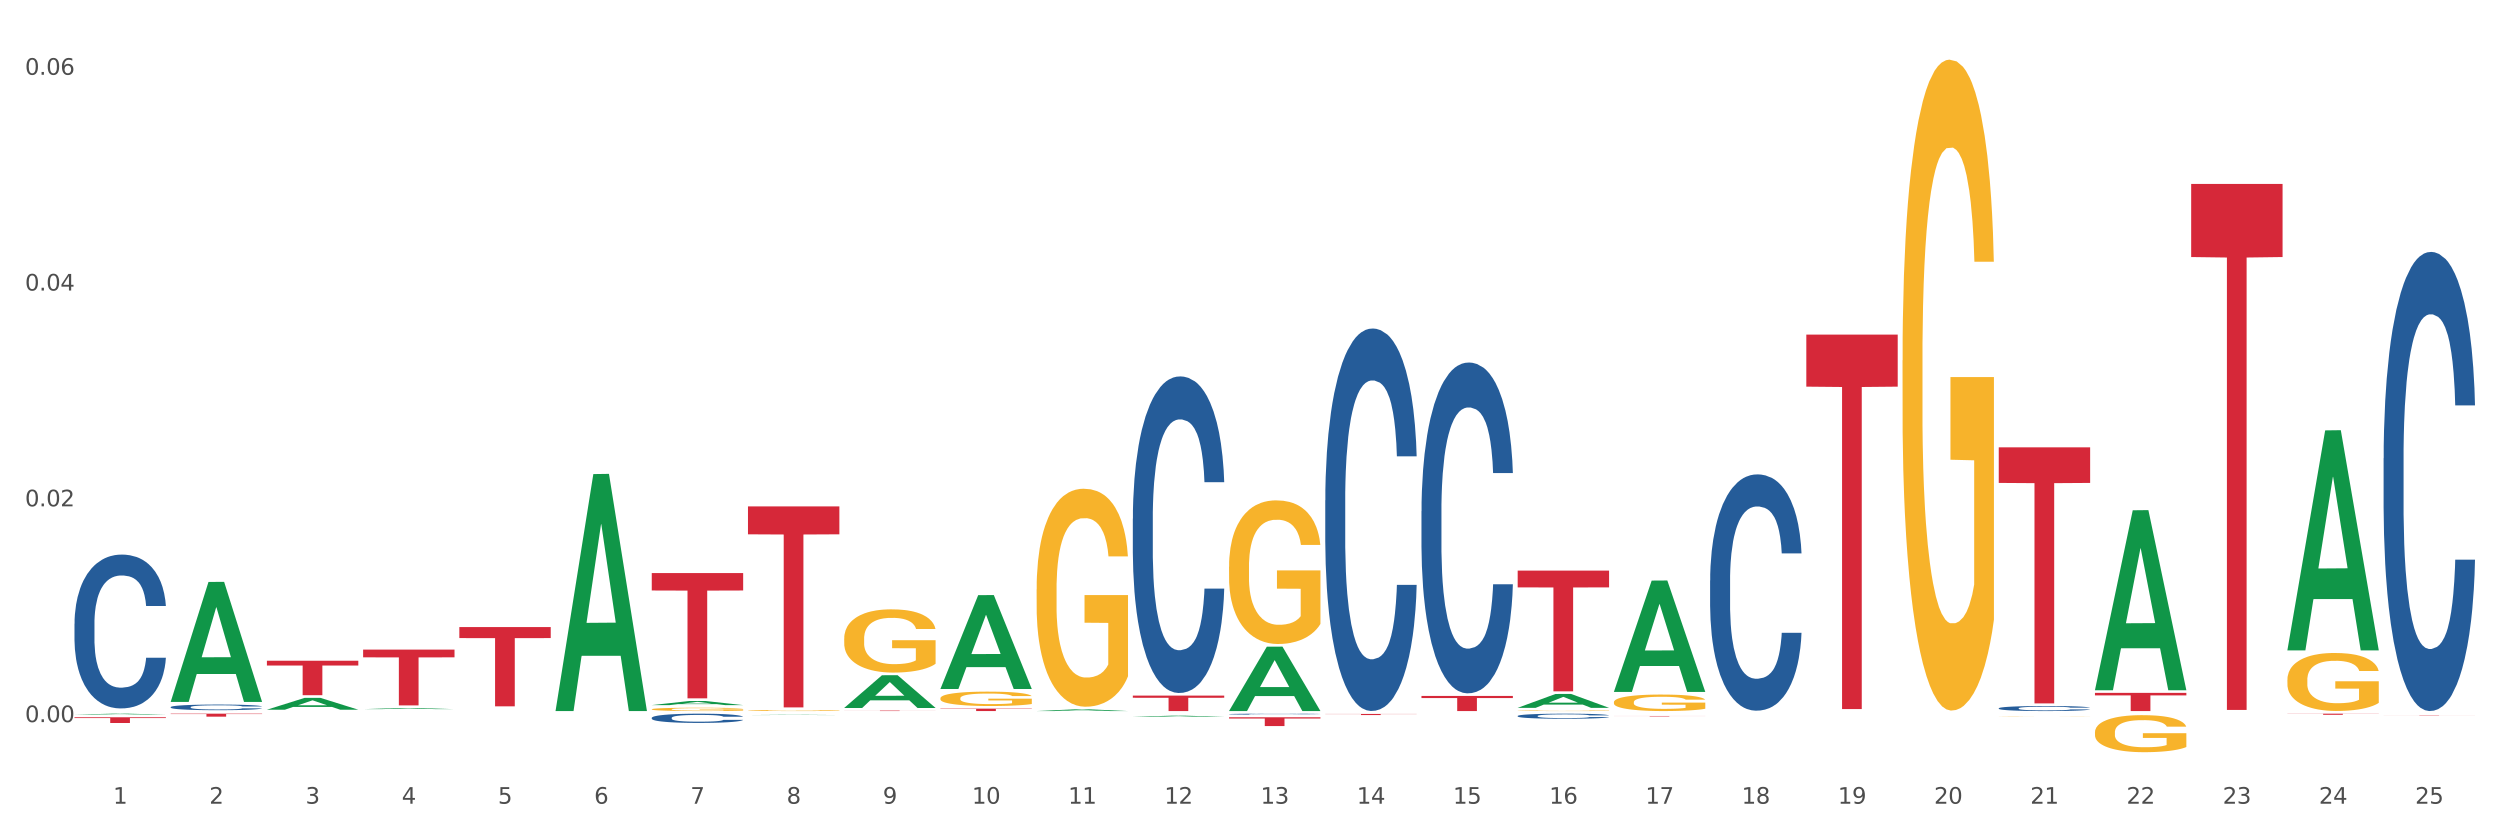 <?xml version="1.0" encoding="utf-8" standalone="no"?>
<!DOCTYPE svg PUBLIC "-//W3C//DTD SVG 1.1//EN"
  "http://www.w3.org/Graphics/SVG/1.1/DTD/svg11.dtd">
<svg xmlns:xlink="http://www.w3.org/1999/xlink" width="1080pt" height="360pt" viewBox="0 0 1080 360" xmlns="http://www.w3.org/2000/svg" version="1.1">
 <rect x="0" y="0" width="1080" height="360" fill="#333333" stroke="none"/>
 <defs>
  <style type="text/css">*{stroke-linejoin: round; stroke-linecap: butt}</style>
 </defs>
 <g id="figure_1">
  <g id="patch_1">
   <path d="M 0 360 
L 1080 360 
L 1080 0 
L 0 0 
z
" style="fill: #ffffff; stroke: #ffffff; stroke-linejoin: miter"/>
  </g>
  <g id="axes_1">
   <g id="matplotlib.axis_1">
    <g id="xtick_1">
     <g id="text_1">
      <!-- 1 -->
      <g style="fill: #4d4d4d" transform="translate(48.864 347.204) scale(0.096 -0.096)">
       <defs>
        <path id="DejaVuSans-31" d="M 794 531 
L 1825 531 
L 1825 4091 
L 703 3866 
L 703 4441 
L 1819 4666 
L 2450 4666 
L 2450 531 
L 3481 531 
L 3481 0 
L 794 0 
L 794 531 
z
" transform="scale(0.016)"/>
       </defs>
       <use xlink:href="#DejaVuSans-31"/>
      </g>
     </g>
    </g>
    <g id="xtick_2">
     <g id="text_2">
      <!-- 2 -->
      <g style="fill: #4d4d4d" transform="translate(90.428 347.204) scale(0.096 -0.096)">
       <defs>
        <path id="DejaVuSans-32" d="M 1228 531 
L 3431 531 
L 3431 0 
L 469 0 
L 469 531 
Q 828 903 1448 1529 
Q 2069 2156 2228 2338 
Q 2531 2678 2651 2914 
Q 2772 3150 2772 3378 
Q 2772 3750 2511 3984 
Q 2250 4219 1831 4219 
Q 1534 4219 1204 4116 
Q 875 4013 500 3803 
L 500 4441 
Q 881 4594 1212 4672 
Q 1544 4750 1819 4750 
Q 2544 4750 2975 4387 
Q 3406 4025 3406 3419 
Q 3406 3131 3298 2873 
Q 3191 2616 2906 2266 
Q 2828 2175 2409 1742 
Q 1991 1309 1228 531 
z
" transform="scale(0.016)"/>
       </defs>
       <use xlink:href="#DejaVuSans-32"/>
      </g>
     </g>
    </g>
    <g id="xtick_3">
     <g id="text_3">
      <!-- 3 -->
      <g style="fill: #4d4d4d" transform="translate(131.992 347.204) scale(0.096 -0.096)">
       <defs>
        <path id="DejaVuSans-33" d="M 2597 2516 
Q 3050 2419 3304 2112 
Q 3559 1806 3559 1356 
Q 3559 666 3084 287 
Q 2609 -91 1734 -91 
Q 1441 -91 1130 -33 
Q 819 25 488 141 
L 488 750 
Q 750 597 1062 519 
Q 1375 441 1716 441 
Q 2309 441 2620 675 
Q 2931 909 2931 1356 
Q 2931 1769 2642 2001 
Q 2353 2234 1838 2234 
L 1294 2234 
L 1294 2753 
L 1863 2753 
Q 2328 2753 2575 2939 
Q 2822 3125 2822 3475 
Q 2822 3834 2567 4026 
Q 2313 4219 1838 4219 
Q 1578 4219 1281 4162 
Q 984 4106 628 3988 
L 628 4550 
Q 988 4650 1302 4700 
Q 1616 4750 1894 4750 
Q 2613 4750 3031 4423 
Q 3450 4097 3450 3541 
Q 3450 3153 3228 2886 
Q 3006 2619 2597 2516 
z
" transform="scale(0.016)"/>
       </defs>
       <use xlink:href="#DejaVuSans-33"/>
      </g>
     </g>
    </g>
    <g id="xtick_4">
     <g id="text_4">
      <!-- 4 -->
      <g style="fill: #4d4d4d" transform="translate(173.556 347.204) scale(0.096 -0.096)">
       <defs>
        <path id="DejaVuSans-34" d="M 2419 4116 
L 825 1625 
L 2419 1625 
L 2419 4116 
z
M 2253 4666 
L 3047 4666 
L 3047 1625 
L 3713 1625 
L 3713 1100 
L 3047 1100 
L 3047 0 
L 2419 0 
L 2419 1100 
L 313 1100 
L 313 1709 
L 2253 4666 
z
" transform="scale(0.016)"/>
       </defs>
       <use xlink:href="#DejaVuSans-34"/>
      </g>
     </g>
    </g>
    <g id="xtick_5">
     <g id="text_5">
      <!-- 5 -->
      <g style="fill: #4d4d4d" transform="translate(215.12 347.204) scale(0.096 -0.096)">
       <defs>
        <path id="DejaVuSans-35" d="M 691 4666 
L 3169 4666 
L 3169 4134 
L 1269 4134 
L 1269 2991 
Q 1406 3038 1543 3061 
Q 1681 3084 1819 3084 
Q 2600 3084 3056 2656 
Q 3513 2228 3513 1497 
Q 3513 744 3044 326 
Q 2575 -91 1722 -91 
Q 1428 -91 1123 -41 
Q 819 9 494 109 
L 494 744 
Q 775 591 1075 516 
Q 1375 441 1709 441 
Q 2250 441 2565 725 
Q 2881 1009 2881 1497 
Q 2881 1984 2565 2268 
Q 2250 2553 1709 2553 
Q 1456 2553 1204 2497 
Q 953 2441 691 2322 
L 691 4666 
z
" transform="scale(0.016)"/>
       </defs>
       <use xlink:href="#DejaVuSans-35"/>
      </g>
     </g>
    </g>
    <g id="xtick_6">
     <g id="text_6">
      <!-- 6 -->
      <g style="fill: #4d4d4d" transform="translate(256.685 347.204) scale(0.096 -0.096)">
       <defs>
        <path id="DejaVuSans-36" d="M 2113 2584 
Q 1688 2584 1439 2293 
Q 1191 2003 1191 1497 
Q 1191 994 1439 701 
Q 1688 409 2113 409 
Q 2538 409 2786 701 
Q 3034 994 3034 1497 
Q 3034 2003 2786 2293 
Q 2538 2584 2113 2584 
z
M 3366 4563 
L 3366 3988 
Q 3128 4100 2886 4159 
Q 2644 4219 2406 4219 
Q 1781 4219 1451 3797 
Q 1122 3375 1075 2522 
Q 1259 2794 1537 2939 
Q 1816 3084 2150 3084 
Q 2853 3084 3261 2657 
Q 3669 2231 3669 1497 
Q 3669 778 3244 343 
Q 2819 -91 2113 -91 
Q 1303 -91 875 529 
Q 447 1150 447 2328 
Q 447 3434 972 4092 
Q 1497 4750 2381 4750 
Q 2619 4750 2861 4703 
Q 3103 4656 3366 4563 
z
" transform="scale(0.016)"/>
       </defs>
       <use xlink:href="#DejaVuSans-36"/>
      </g>
     </g>
    </g>
    <g id="xtick_7">
     <g id="text_7">
      <!-- 7 -->
      <g style="fill: #4d4d4d" transform="translate(298.249 347.204) scale(0.096 -0.096)">
       <defs>
        <path id="DejaVuSans-37" d="M 525 4666 
L 3525 4666 
L 3525 4397 
L 1831 0 
L 1172 0 
L 2766 4134 
L 525 4134 
L 525 4666 
z
" transform="scale(0.016)"/>
       </defs>
       <use xlink:href="#DejaVuSans-37"/>
      </g>
     </g>
    </g>
    <g id="xtick_8">
     <g id="text_8">
      <!-- 8 -->
      <g style="fill: #4d4d4d" transform="translate(339.813 347.204) scale(0.096 -0.096)">
       <defs>
        <path id="DejaVuSans-38" d="M 2034 2216 
Q 1584 2216 1326 1975 
Q 1069 1734 1069 1313 
Q 1069 891 1326 650 
Q 1584 409 2034 409 
Q 2484 409 2743 651 
Q 3003 894 3003 1313 
Q 3003 1734 2745 1975 
Q 2488 2216 2034 2216 
z
M 1403 2484 
Q 997 2584 770 2862 
Q 544 3141 544 3541 
Q 544 4100 942 4425 
Q 1341 4750 2034 4750 
Q 2731 4750 3128 4425 
Q 3525 4100 3525 3541 
Q 3525 3141 3298 2862 
Q 3072 2584 2669 2484 
Q 3125 2378 3379 2068 
Q 3634 1759 3634 1313 
Q 3634 634 3220 271 
Q 2806 -91 2034 -91 
Q 1263 -91 848 271 
Q 434 634 434 1313 
Q 434 1759 690 2068 
Q 947 2378 1403 2484 
z
M 1172 3481 
Q 1172 3119 1398 2916 
Q 1625 2713 2034 2713 
Q 2441 2713 2670 2916 
Q 2900 3119 2900 3481 
Q 2900 3844 2670 4047 
Q 2441 4250 2034 4250 
Q 1625 4250 1398 4047 
Q 1172 3844 1172 3481 
z
" transform="scale(0.016)"/>
       </defs>
       <use xlink:href="#DejaVuSans-38"/>
      </g>
     </g>
    </g>
    <g id="xtick_9">
     <g id="text_9">
      <!-- 9 -->
      <g style="fill: #4d4d4d" transform="translate(381.377 347.204) scale(0.096 -0.096)">
       <defs>
        <path id="DejaVuSans-39" d="M 703 97 
L 703 672 
Q 941 559 1184 500 
Q 1428 441 1663 441 
Q 2288 441 2617 861 
Q 2947 1281 2994 2138 
Q 2813 1869 2534 1725 
Q 2256 1581 1919 1581 
Q 1219 1581 811 2004 
Q 403 2428 403 3163 
Q 403 3881 828 4315 
Q 1253 4750 1959 4750 
Q 2769 4750 3195 4129 
Q 3622 3509 3622 2328 
Q 3622 1225 3098 567 
Q 2575 -91 1691 -91 
Q 1453 -91 1209 -44 
Q 966 3 703 97 
z
M 1959 2075 
Q 2384 2075 2632 2365 
Q 2881 2656 2881 3163 
Q 2881 3666 2632 3958 
Q 2384 4250 1959 4250 
Q 1534 4250 1286 3958 
Q 1038 3666 1038 3163 
Q 1038 2656 1286 2365 
Q 1534 2075 1959 2075 
z
" transform="scale(0.016)"/>
       </defs>
       <use xlink:href="#DejaVuSans-39"/>
      </g>
     </g>
    </g>
    <g id="xtick_10">
     <g id="text_10">
      <!-- 10 -->
      <g style="fill: #4d4d4d" transform="translate(419.887 347.204) scale(0.096 -0.096)">
       <defs>
        <path id="DejaVuSans-30" d="M 2034 4250 
Q 1547 4250 1301 3770 
Q 1056 3291 1056 2328 
Q 1056 1369 1301 889 
Q 1547 409 2034 409 
Q 2525 409 2770 889 
Q 3016 1369 3016 2328 
Q 3016 3291 2770 3770 
Q 2525 4250 2034 4250 
z
M 2034 4750 
Q 2819 4750 3233 4129 
Q 3647 3509 3647 2328 
Q 3647 1150 3233 529 
Q 2819 -91 2034 -91 
Q 1250 -91 836 529 
Q 422 1150 422 2328 
Q 422 3509 836 4129 
Q 1250 4750 2034 4750 
z
" transform="scale(0.016)"/>
       </defs>
       <use xlink:href="#DejaVuSans-31"/>
       <use xlink:href="#DejaVuSans-30" transform="translate(63.623 0)"/>
      </g>
     </g>
    </g>
    <g id="xtick_11">
     <g id="text_11">
      <!-- 11 -->
      <g style="fill: #4d4d4d" transform="translate(461.451 347.204) scale(0.096 -0.096)">
       <use xlink:href="#DejaVuSans-31"/>
       <use xlink:href="#DejaVuSans-31" transform="translate(63.623 0)"/>
      </g>
     </g>
    </g>
    <g id="xtick_12">
     <g id="text_12">
      <!-- 12 -->
      <g style="fill: #4d4d4d" transform="translate(503.015 347.204) scale(0.096 -0.096)">
       <use xlink:href="#DejaVuSans-31"/>
       <use xlink:href="#DejaVuSans-32" transform="translate(63.623 0)"/>
      </g>
     </g>
    </g>
    <g id="xtick_13">
     <g id="text_13">
      <!-- 13 -->
      <g style="fill: #4d4d4d" transform="translate(544.58 347.204) scale(0.096 -0.096)">
       <use xlink:href="#DejaVuSans-31"/>
       <use xlink:href="#DejaVuSans-33" transform="translate(63.623 0)"/>
      </g>
     </g>
    </g>
    <g id="xtick_14">
     <g id="text_14">
      <!-- 14 -->
      <g style="fill: #4d4d4d" transform="translate(586.144 347.204) scale(0.096 -0.096)">
       <use xlink:href="#DejaVuSans-31"/>
       <use xlink:href="#DejaVuSans-34" transform="translate(63.623 0)"/>
      </g>
     </g>
    </g>
    <g id="xtick_15">
     <g id="text_15">
      <!-- 15 -->
      <g style="fill: #4d4d4d" transform="translate(627.708 347.204) scale(0.096 -0.096)">
       <use xlink:href="#DejaVuSans-31"/>
       <use xlink:href="#DejaVuSans-35" transform="translate(63.623 0)"/>
      </g>
     </g>
    </g>
    <g id="xtick_16">
     <g id="text_16">
      <!-- 16 -->
      <g style="fill: #4d4d4d" transform="translate(669.272 347.204) scale(0.096 -0.096)">
       <use xlink:href="#DejaVuSans-31"/>
       <use xlink:href="#DejaVuSans-36" transform="translate(63.623 0)"/>
      </g>
     </g>
    </g>
    <g id="xtick_17">
     <g id="text_17">
      <!-- 17 -->
      <g style="fill: #4d4d4d" transform="translate(710.836 347.204) scale(0.096 -0.096)">
       <use xlink:href="#DejaVuSans-31"/>
       <use xlink:href="#DejaVuSans-37" transform="translate(63.623 0)"/>
      </g>
     </g>
    </g>
    <g id="xtick_18">
     <g id="text_18">
      <!-- 18 -->
      <g style="fill: #4d4d4d" transform="translate(752.4 347.204) scale(0.096 -0.096)">
       <use xlink:href="#DejaVuSans-31"/>
       <use xlink:href="#DejaVuSans-38" transform="translate(63.623 0)"/>
      </g>
     </g>
    </g>
    <g id="xtick_19">
     <g id="text_19">
      <!-- 19 -->
      <g style="fill: #4d4d4d" transform="translate(793.964 347.204) scale(0.096 -0.096)">
       <use xlink:href="#DejaVuSans-31"/>
       <use xlink:href="#DejaVuSans-39" transform="translate(63.623 0)"/>
      </g>
     </g>
    </g>
    <g id="xtick_20">
     <g id="text_20">
      <!-- 20 -->
      <g style="fill: #4d4d4d" transform="translate(835.528 347.204) scale(0.096 -0.096)">
       <use xlink:href="#DejaVuSans-32"/>
       <use xlink:href="#DejaVuSans-30" transform="translate(63.623 0)"/>
      </g>
     </g>
    </g>
    <g id="xtick_21">
     <g id="text_21">
      <!-- 21 -->
      <g style="fill: #4d4d4d" transform="translate(877.093 347.204) scale(0.096 -0.096)">
       <use xlink:href="#DejaVuSans-32"/>
       <use xlink:href="#DejaVuSans-31" transform="translate(63.623 0)"/>
      </g>
     </g>
    </g>
    <g id="xtick_22">
     <g id="text_22">
      <!-- 22 -->
      <g style="fill: #4d4d4d" transform="translate(918.657 347.204) scale(0.096 -0.096)">
       <use xlink:href="#DejaVuSans-32"/>
       <use xlink:href="#DejaVuSans-32" transform="translate(63.623 0)"/>
      </g>
     </g>
    </g>
    <g id="xtick_23">
     <g id="text_23">
      <!-- 23 -->
      <g style="fill: #4d4d4d" transform="translate(960.221 347.204) scale(0.096 -0.096)">
       <use xlink:href="#DejaVuSans-32"/>
       <use xlink:href="#DejaVuSans-33" transform="translate(63.623 0)"/>
      </g>
     </g>
    </g>
    <g id="xtick_24">
     <g id="text_24">
      <!-- 24 -->
      <g style="fill: #4d4d4d" transform="translate(1001.785 347.204) scale(0.096 -0.096)">
       <use xlink:href="#DejaVuSans-32"/>
       <use xlink:href="#DejaVuSans-34" transform="translate(63.623 0)"/>
      </g>
     </g>
    </g>
    <g id="xtick_25">
     <g id="text_25">
      <!-- 25 -->
      <g style="fill: #4d4d4d" transform="translate(1043.349 347.204) scale(0.096 -0.096)">
       <use xlink:href="#DejaVuSans-32"/>
       <use xlink:href="#DejaVuSans-35" transform="translate(63.623 0)"/>
      </g>
     </g>
    </g>
    <g id="xtick_26"/>
    <g id="xtick_27"/>
    <g id="xtick_28"/>
    <g id="xtick_29"/>
    <g id="xtick_30"/>
    <g id="xtick_31"/>
    <g id="xtick_32"/>
    <g id="xtick_33"/>
    <g id="xtick_34"/>
    <g id="xtick_35"/>
    <g id="xtick_36"/>
    <g id="xtick_37"/>
    <g id="xtick_38"/>
    <g id="xtick_39"/>
    <g id="xtick_40"/>
    <g id="xtick_41"/>
    <g id="xtick_42"/>
    <g id="xtick_43"/>
    <g id="xtick_44"/>
    <g id="xtick_45"/>
    <g id="xtick_46"/>
    <g id="xtick_47"/>
    <g id="xtick_48"/>
    <g id="xtick_49"/>
   </g>
   <g id="matplotlib.axis_2">
    <g id="ytick_1">
     <g id="text_26">
      <!-- 0.00 -->
      <g style="fill: #4d4d4d" transform="translate(10.8 311.953) scale(0.096 -0.096)">
       <defs>
        <path id="DejaVuSans-2e" d="M 684 794 
L 1344 794 
L 1344 0 
L 684 0 
L 684 794 
z
" transform="scale(0.016)"/>
       </defs>
       <use xlink:href="#DejaVuSans-30"/>
       <use xlink:href="#DejaVuSans-2e" transform="translate(63.623 0)"/>
       <use xlink:href="#DejaVuSans-30" transform="translate(95.41 0)"/>
       <use xlink:href="#DejaVuSans-30" transform="translate(159.033 0)"/>
      </g>
     </g>
    </g>
    <g id="ytick_2">
     <g id="text_27">
      <!-- 0.02 -->
      <g style="fill: #4d4d4d" transform="translate(10.8 218.736) scale(0.096 -0.096)">
       <use xlink:href="#DejaVuSans-30"/>
       <use xlink:href="#DejaVuSans-2e" transform="translate(63.623 0)"/>
       <use xlink:href="#DejaVuSans-30" transform="translate(95.41 0)"/>
       <use xlink:href="#DejaVuSans-32" transform="translate(159.033 0)"/>
      </g>
     </g>
    </g>
    <g id="ytick_3">
     <g id="text_28">
      <!-- 0.04 -->
      <g style="fill: #4d4d4d" transform="translate(10.8 125.52) scale(0.096 -0.096)">
       <use xlink:href="#DejaVuSans-30"/>
       <use xlink:href="#DejaVuSans-2e" transform="translate(63.623 0)"/>
       <use xlink:href="#DejaVuSans-30" transform="translate(95.41 0)"/>
       <use xlink:href="#DejaVuSans-34" transform="translate(159.033 0)"/>
      </g>
     </g>
    </g>
    <g id="ytick_4">
     <g id="text_29">
      <!-- 0.06 -->
      <g style="fill: #4d4d4d" transform="translate(10.8 32.303) scale(0.096 -0.096)">
       <use xlink:href="#DejaVuSans-30"/>
       <use xlink:href="#DejaVuSans-2e" transform="translate(63.623 0)"/>
       <use xlink:href="#DejaVuSans-30" transform="translate(95.41 0)"/>
       <use xlink:href="#DejaVuSans-36" transform="translate(159.033 0)"/>
      </g>
     </g>
    </g>
    <g id="ytick_5"/>
    <g id="ytick_6"/>
    <g id="ytick_7"/>
   </g>
   <g id="PolyCollection_1">
    <path d="M 32.175 308.731 
L 32.216 308.73 
L 48.499 308.306 
L 55.256 308.306 
L 71.661 308.731 
L 63.845 308.731 
L 60.304 308.632 
L 43.492 308.632 
L 43.369 308.634 
L 39.95 308.731 
L 32.175 308.731 
L 32.175 308.731 
L 45.608 308.573 
L 58.187 308.573 
L 51.959 308.396 
L 51.877 308.396 
L 51.796 308.397 
L 45.568 308.573 
L 45.608 308.573 
L 32.175 308.731 
z
" clip-path="url(#pc8d8f98b4b)" style="fill: #109648"/>
    <path d="M 406.252 306.129 
L 445.738 306.129 
L 445.738 306.275 
L 430.206 306.275 
L 430.206 307.176 
L 421.691 307.176 
L 421.691 306.275 
L 406.252 306.275 
L 406.252 306.13 
L 406.252 306.129 
z
" clip-path="url(#pc8d8f98b4b)" style="fill: #d62839"/>
    <path d="M 364.688 306.974 
L 404.174 306.974 
L 404.174 307.002 
L 388.642 307.002 
L 388.642 307.176 
L 380.127 307.176 
L 380.127 307.002 
L 364.688 307.002 
L 364.688 306.974 
L 364.688 306.974 
z
" clip-path="url(#pc8d8f98b4b)" style="fill: #d62839"/>
    <path d="M 323.124 218.753 
L 362.61 218.753 
L 362.61 230.823 
L 347.077 230.905 
L 347.077 305.609 
L 338.563 305.609 
L 338.563 230.905 
L 323.124 230.823 
L 323.124 218.834 
L 323.124 218.753 
z
" clip-path="url(#pc8d8f98b4b)" style="fill: #d62839"/>
    <path d="M 281.56 247.57 
L 321.046 247.57 
L 321.046 255.091 
L 305.513 255.142 
L 305.513 301.691 
L 296.999 301.691 
L 296.999 255.142 
L 281.56 255.091 
L 281.56 247.621 
L 281.56 247.57 
z
" clip-path="url(#pc8d8f98b4b)" style="fill: #d62839"/>
    <path d="M 198.432 270.894 
L 237.917 270.894 
L 237.917 275.653 
L 222.385 275.685 
L 222.385 305.142 
L 213.87 305.142 
L 213.87 275.685 
L 198.432 275.653 
L 198.432 270.926 
L 198.432 270.894 
z
" clip-path="url(#pc8d8f98b4b)" style="fill: #d62839"/>
    <path d="M 156.867 280.626 
L 196.353 280.626 
L 196.353 283.974 
L 180.821 283.997 
L 180.821 304.72 
L 172.306 304.72 
L 172.306 283.997 
L 156.867 283.974 
L 156.867 280.648 
L 156.867 280.626 
z
" clip-path="url(#pc8d8f98b4b)" style="fill: #d62839"/>
    <path d="M 115.303 285.428 
L 154.789 285.428 
L 154.789 287.499 
L 139.257 287.513 
L 139.257 300.335 
L 130.742 300.335 
L 130.742 287.513 
L 115.303 287.499 
L 115.303 285.442 
L 115.303 285.428 
z
" clip-path="url(#pc8d8f98b4b)" style="fill: #d62839"/>
    <path d="M 73.739 308.306 
L 113.225 308.306 
L 113.225 308.487 
L 97.693 308.488 
L 97.693 309.612 
L 89.178 309.612 
L 89.178 308.488 
L 73.739 308.487 
L 73.739 308.307 
L 73.739 308.306 
z
" clip-path="url(#pc8d8f98b4b)" style="fill: #d62839"/>
    <path d="M 489.38 300.509 
L 528.866 300.509 
L 528.866 301.435 
L 513.334 301.442 
L 513.334 307.176 
L 504.819 307.176 
L 504.819 301.442 
L 489.38 301.435 
L 489.38 300.515 
L 489.38 300.509 
z
" clip-path="url(#pc8d8f98b4b)" style="fill: #d62839"/>
    <path d="M 32.175 309.862 
L 71.661 309.862 
L 71.661 310.205 
L 56.129 310.207 
L 56.129 312.333 
L 47.614 312.333 
L 47.614 310.207 
L 32.175 310.205 
L 32.175 309.864 
L 32.175 309.862 
z
" clip-path="url(#pc8d8f98b4b)" style="fill: #d62839"/>
    <path d="M 905.022 316.341 
L 905.068 316.326 
L 905.068 315.8 
L 905.162 315.347 
L 905.628 314.251 
L 906.327 313.345 
L 906.84 312.862 
L 907.353 312.468 
L 907.959 312.073 
L 908.705 311.664 
L 910.056 311.065 
L 910.896 310.758 
L 911.921 310.436 
L 913.786 309.969 
L 915.138 309.705 
L 916.536 309.486 
L 918.821 309.223 
L 920.313 309.106 
L 921.898 309.019 
L 923.809 308.96 
L 925.254 308.945 
L 928.424 308.989 
L 931.128 309.121 
L 932.433 309.223 
L 934.112 309.399 
L 934.997 309.515 
L 936.443 309.749 
L 937.934 310.056 
L 938.96 310.319 
L 940.498 310.816 
L 941.664 311.313 
L 942.736 311.927 
L 943.296 312.351 
L 943.715 312.745 
L 944.088 313.199 
L 944.461 313.915 
L 936.07 313.915 
L 935.743 313.403 
L 935.231 312.921 
L 934.485 312.453 
L 933.832 312.161 
L 932.713 311.795 
L 931.688 311.562 
L 930.615 311.386 
L 929.31 311.24 
L 928.284 311.167 
L 926.839 311.109 
L 923.995 311.123 
L 922.084 311.24 
L 920.779 311.386 
L 919.94 311.518 
L 919.194 311.664 
L 918.355 311.869 
L 917.376 312.175 
L 916.676 312.453 
L 915.977 312.804 
L 915.418 313.155 
L 914.905 313.564 
L 914.485 314.002 
L 914.159 314.456 
L 913.879 315.011 
L 913.646 315.932 
L 913.646 317.934 
L 913.739 318.387 
L 913.972 318.986 
L 914.252 319.439 
L 914.718 319.98 
L 915.138 320.346 
L 915.93 320.872 
L 916.816 321.31 
L 917.515 321.588 
L 918.215 321.822 
L 919.427 322.143 
L 920.779 322.406 
L 921.944 322.567 
L 923.529 322.713 
L 924.601 322.772 
L 925.534 322.801 
L 927.818 322.801 
L 929.45 322.757 
L 931.268 322.655 
L 932.667 322.523 
L 933.832 322.363 
L 935.137 322.099 
L 935.976 321.851 
L 935.976 318.796 
L 925.72 318.782 
L 925.72 316.75 
L 944.508 316.75 
L 944.508 322.713 
L 943.715 323.02 
L 942.829 323.298 
L 941.897 323.546 
L 940.498 323.853 
L 938.82 324.146 
L 937.328 324.35 
L 935.743 324.526 
L 933.879 324.686 
L 931.454 324.833 
L 929.963 324.891 
L 928.098 324.935 
L 925.907 324.95 
L 923.995 324.92 
L 922.131 324.847 
L 920.173 324.716 
L 918.261 324.526 
L 916.816 324.336 
L 915.371 324.102 
L 913.833 323.795 
L 912.621 323.503 
L 911.688 323.239 
L 910.663 322.903 
L 909.544 322.465 
L 908.705 322.07 
L 907.959 321.661 
L 907.166 321.135 
L 906.607 320.682 
L 906.047 320.112 
L 905.721 319.688 
L 905.348 319.03 
L 905.068 318.109 
L 905.022 316.341 
z
" clip-path="url(#pc8d8f98b4b)" style="fill: #f7b32b"/>
    <path d="M 863.458 309.414 
L 863.504 309.414 
L 863.504 309.411 
L 863.597 309.408 
L 864.064 309.401 
L 864.763 309.395 
L 865.276 309.392 
L 865.788 309.39 
L 866.395 309.387 
L 867.14 309.385 
L 868.492 309.381 
L 869.332 309.379 
L 870.357 309.377 
L 872.222 309.374 
L 873.574 309.373 
L 874.972 309.371 
L 877.257 309.369 
L 878.748 309.369 
L 880.333 309.368 
L 882.245 309.368 
L 883.69 309.368 
L 886.86 309.368 
L 889.564 309.369 
L 890.869 309.369 
L 892.548 309.371 
L 893.433 309.371 
L 894.878 309.373 
L 896.37 309.375 
L 897.396 309.376 
L 898.934 309.38 
L 900.1 309.383 
L 901.172 309.387 
L 901.731 309.389 
L 902.151 309.392 
L 902.524 309.395 
L 902.897 309.399 
L 894.506 309.399 
L 894.179 309.396 
L 893.666 309.393 
L 892.92 309.39 
L 892.268 309.388 
L 891.149 309.386 
L 890.123 309.384 
L 889.051 309.383 
L 887.746 309.382 
L 886.72 309.382 
L 885.275 309.381 
L 882.431 309.381 
L 880.52 309.382 
L 879.215 309.383 
L 878.376 309.384 
L 877.63 309.385 
L 876.79 309.386 
L 875.811 309.388 
L 875.112 309.39 
L 874.413 309.392 
L 873.854 309.394 
L 873.341 309.397 
L 872.921 309.4 
L 872.595 309.402 
L 872.315 309.406 
L 872.082 309.412 
L 872.082 309.424 
L 872.175 309.427 
L 872.408 309.431 
L 872.688 309.434 
L 873.154 309.437 
L 873.574 309.44 
L 874.366 309.443 
L 875.252 309.446 
L 875.951 309.447 
L 876.651 309.449 
L 877.863 309.451 
L 879.215 309.453 
L 880.38 309.454 
L 881.965 309.455 
L 883.037 309.455 
L 883.97 309.455 
L 886.254 309.455 
L 887.886 309.455 
L 889.704 309.454 
L 891.102 309.453 
L 892.268 309.452 
L 893.573 309.451 
L 894.412 309.449 
L 894.412 309.43 
L 884.156 309.43 
L 884.156 309.417 
L 902.943 309.417 
L 902.943 309.455 
L 902.151 309.456 
L 901.265 309.458 
L 900.333 309.46 
L 898.934 309.462 
L 897.256 309.464 
L 895.764 309.465 
L 894.179 309.466 
L 892.314 309.467 
L 889.89 309.468 
L 888.398 309.468 
L 886.534 309.469 
L 884.343 309.469 
L 882.431 309.468 
L 880.567 309.468 
L 878.609 309.467 
L 876.697 309.466 
L 875.252 309.465 
L 873.807 309.463 
L 872.268 309.461 
L 871.056 309.459 
L 870.124 309.458 
L 869.098 309.456 
L 867.98 309.453 
L 867.14 309.45 
L 866.395 309.448 
L 865.602 309.445 
L 865.043 309.442 
L 864.483 309.438 
L 864.157 309.435 
L 863.784 309.431 
L 863.504 309.425 
L 863.458 309.414 
z
" clip-path="url(#pc8d8f98b4b)" style="fill: #f7b32b"/>
    <path d="M 821.893 155.709 
L 821.94 155.453 
L 821.94 146.207 
L 822.033 138.246 
L 822.499 118.984 
L 823.199 103.062 
L 823.712 94.587 
L 824.224 87.653 
L 824.83 80.719 
L 825.576 73.528 
L 826.928 62.998 
L 827.767 57.605 
L 828.793 51.955 
L 830.658 43.737 
L 832.01 39.114 
L 833.408 35.262 
L 835.693 30.639 
L 837.184 28.584 
L 838.769 27.044 
L 840.681 26.016 
L 842.126 25.759 
L 845.296 26.53 
L 848 28.841 
L 849.305 30.639 
L 850.983 33.721 
L 851.869 35.775 
L 853.314 39.884 
L 854.806 45.278 
L 855.832 49.9 
L 857.37 58.632 
L 858.536 67.364 
L 859.608 78.15 
L 860.167 85.598 
L 860.587 92.532 
L 860.96 100.494 
L 861.333 113.078 
L 852.941 113.078 
L 852.615 104.089 
L 852.102 95.614 
L 851.356 87.396 
L 850.704 82.259 
L 849.585 75.839 
L 848.559 71.73 
L 847.487 68.648 
L 846.182 66.08 
L 845.156 64.796 
L 843.711 63.769 
L 840.867 64.025 
L 838.956 66.08 
L 837.651 68.648 
L 836.811 70.959 
L 836.065 73.528 
L 835.226 77.123 
L 834.247 82.516 
L 833.548 87.396 
L 832.849 93.559 
L 832.289 99.723 
L 831.777 106.914 
L 831.357 114.618 
L 831.031 122.58 
L 830.751 132.339 
L 830.518 148.518 
L 830.518 183.703 
L 830.611 191.664 
L 830.844 202.193 
L 831.124 210.155 
L 831.59 219.657 
L 832.01 226.077 
L 832.802 235.323 
L 833.688 243.027 
L 834.387 247.907 
L 835.086 252.016 
L 836.299 257.666 
L 837.651 262.289 
L 838.816 265.114 
L 840.401 267.682 
L 841.473 268.709 
L 842.406 269.223 
L 844.69 269.223 
L 846.322 268.452 
L 848.14 266.655 
L 849.538 264.343 
L 850.704 261.518 
L 852.009 256.896 
L 852.848 252.53 
L 852.848 198.855 
L 842.592 198.598 
L 842.592 162.9 
L 861.379 162.9 
L 861.379 267.682 
L 860.587 273.075 
L 859.701 277.955 
L 858.769 282.321 
L 857.37 287.714 
L 855.692 292.85 
L 854.2 296.446 
L 852.615 299.527 
L 850.75 302.352 
L 848.326 304.921 
L 846.834 305.948 
L 844.97 306.718 
L 842.779 306.975 
L 840.867 306.461 
L 839.002 305.177 
L 837.044 302.866 
L 835.133 299.527 
L 833.688 296.189 
L 832.243 292.08 
L 830.704 286.686 
L 829.492 281.55 
L 828.56 276.927 
L 827.534 271.021 
L 826.415 263.316 
L 825.576 256.382 
L 824.83 249.191 
L 824.038 239.946 
L 823.478 231.984 
L 822.919 221.968 
L 822.593 214.521 
L 822.22 202.964 
L 821.94 186.784 
L 821.893 155.709 
z
" clip-path="url(#pc8d8f98b4b)" style="fill: #f7b32b"/>
    <path d="M 697.201 303.341 
L 697.248 303.335 
L 697.248 303.1 
L 697.341 302.898 
L 697.807 302.41 
L 698.506 302.007 
L 699.019 301.792 
L 699.532 301.616 
L 700.138 301.44 
L 700.884 301.258 
L 702.236 300.991 
L 703.075 300.854 
L 704.101 300.711 
L 705.965 300.503 
L 707.317 300.386 
L 708.716 300.288 
L 711 300.171 
L 712.492 300.119 
L 714.077 300.08 
L 715.988 300.054 
L 717.434 300.047 
L 720.604 300.067 
L 723.307 300.125 
L 724.613 300.171 
L 726.291 300.249 
L 727.177 300.301 
L 728.622 300.405 
L 730.114 300.542 
L 731.139 300.659 
L 732.678 300.88 
L 733.843 301.102 
L 734.915 301.375 
L 735.475 301.564 
L 735.894 301.74 
L 736.267 301.941 
L 736.64 302.26 
L 728.249 302.26 
L 727.923 302.033 
L 727.41 301.818 
L 726.664 301.609 
L 726.011 301.479 
L 724.892 301.317 
L 723.867 301.212 
L 722.795 301.134 
L 721.489 301.069 
L 720.464 301.037 
L 719.019 301.011 
L 716.175 301.017 
L 714.263 301.069 
L 712.958 301.134 
L 712.119 301.193 
L 711.373 301.258 
L 710.534 301.349 
L 709.555 301.486 
L 708.856 301.609 
L 708.156 301.766 
L 707.597 301.922 
L 707.084 302.104 
L 706.665 302.3 
L 706.338 302.501 
L 706.059 302.749 
L 705.825 303.159 
L 705.825 304.051 
L 705.919 304.253 
L 706.152 304.519 
L 706.432 304.721 
L 706.898 304.962 
L 707.317 305.125 
L 708.11 305.359 
L 708.996 305.555 
L 709.695 305.678 
L 710.394 305.782 
L 711.606 305.926 
L 712.958 306.043 
L 714.124 306.114 
L 715.709 306.18 
L 716.781 306.206 
L 717.713 306.219 
L 719.998 306.219 
L 721.629 306.199 
L 723.447 306.153 
L 724.846 306.095 
L 726.011 306.023 
L 727.317 305.906 
L 728.156 305.795 
L 728.156 304.435 
L 717.9 304.428 
L 717.9 303.523 
L 736.687 303.523 
L 736.687 306.18 
L 735.894 306.316 
L 735.009 306.44 
L 734.076 306.551 
L 732.678 306.687 
L 731 306.817 
L 729.508 306.909 
L 727.923 306.987 
L 726.058 307.058 
L 723.634 307.123 
L 722.142 307.149 
L 720.277 307.169 
L 718.086 307.176 
L 716.175 307.163 
L 714.31 307.13 
L 712.352 307.071 
L 710.441 306.987 
L 708.996 306.902 
L 707.55 306.798 
L 706.012 306.661 
L 704.8 306.531 
L 703.868 306.414 
L 702.842 306.264 
L 701.723 306.069 
L 700.884 305.893 
L 700.138 305.711 
L 699.346 305.476 
L 698.786 305.275 
L 698.227 305.021 
L 697.9 304.832 
L 697.527 304.539 
L 697.248 304.129 
L 697.201 303.341 
z
" clip-path="url(#pc8d8f98b4b)" style="fill: #f7b32b"/>
    <path d="M 655.637 307.036 
L 655.684 307.036 
L 655.684 307.027 
L 655.777 307.02 
L 656.243 307.002 
L 656.942 306.988 
L 657.455 306.98 
L 657.968 306.973 
L 658.574 306.967 
L 659.32 306.96 
L 660.672 306.951 
L 661.511 306.946 
L 662.536 306.941 
L 664.401 306.933 
L 665.753 306.929 
L 667.152 306.925 
L 669.436 306.921 
L 670.928 306.919 
L 672.513 306.918 
L 674.424 306.917 
L 675.869 306.916 
L 679.039 306.917 
L 681.743 306.919 
L 683.049 306.921 
L 684.727 306.924 
L 685.613 306.926 
L 687.058 306.929 
L 688.55 306.934 
L 689.575 306.939 
L 691.114 306.947 
L 692.279 306.955 
L 693.351 306.965 
L 693.911 306.972 
L 694.33 306.978 
L 694.703 306.985 
L 695.076 306.997 
L 686.685 306.997 
L 686.359 306.989 
L 685.846 306.981 
L 685.1 306.973 
L 684.447 306.968 
L 683.328 306.963 
L 682.303 306.959 
L 681.231 306.956 
L 679.925 306.954 
L 678.9 306.952 
L 677.454 306.951 
L 674.611 306.952 
L 672.699 306.954 
L 671.394 306.956 
L 670.555 306.958 
L 669.809 306.96 
L 668.97 306.964 
L 667.991 306.969 
L 667.292 306.973 
L 666.592 306.979 
L 666.033 306.985 
L 665.52 306.991 
L 665.1 306.998 
L 664.774 307.006 
L 664.494 307.015 
L 664.261 307.03 
L 664.261 307.062 
L 664.355 307.069 
L 664.588 307.079 
L 664.867 307.086 
L 665.334 307.095 
L 665.753 307.101 
L 666.546 307.11 
L 667.431 307.117 
L 668.131 307.121 
L 668.83 307.125 
L 670.042 307.13 
L 671.394 307.134 
L 672.559 307.137 
L 674.144 307.139 
L 675.217 307.14 
L 676.149 307.141 
L 678.433 307.141 
L 680.065 307.14 
L 681.883 307.138 
L 683.282 307.136 
L 684.447 307.134 
L 685.753 307.129 
L 686.592 307.125 
L 686.592 307.076 
L 676.336 307.076 
L 676.336 307.043 
L 695.123 307.043 
L 695.123 307.139 
L 694.33 307.144 
L 693.445 307.149 
L 692.512 307.153 
L 691.114 307.158 
L 689.435 307.163 
L 687.944 307.166 
L 686.359 307.169 
L 684.494 307.171 
L 682.07 307.174 
L 680.578 307.175 
L 678.713 307.175 
L 676.522 307.176 
L 674.611 307.175 
L 672.746 307.174 
L 670.788 307.172 
L 668.877 307.169 
L 667.431 307.166 
L 665.986 307.162 
L 664.448 307.157 
L 663.236 307.152 
L 662.303 307.148 
L 661.278 307.142 
L 660.159 307.135 
L 659.32 307.129 
L 658.574 307.122 
L 657.781 307.114 
L 657.222 307.106 
L 656.663 307.097 
L 656.336 307.09 
L 655.963 307.08 
L 655.684 307.065 
L 655.637 307.036 
z
" clip-path="url(#pc8d8f98b4b)" style="fill: #f7b32b"/>
    <path d="M 530.945 244.831 
L 530.991 244.775 
L 530.991 242.734 
L 531.084 240.978 
L 531.551 236.727 
L 532.25 233.213 
L 532.763 231.343 
L 533.275 229.813 
L 533.882 228.283 
L 534.627 226.696 
L 535.979 224.372 
L 536.818 223.182 
L 537.844 221.936 
L 539.709 220.122 
L 541.061 219.102 
L 542.459 218.252 
L 544.744 217.232 
L 546.235 216.778 
L 547.82 216.438 
L 549.732 216.212 
L 551.177 216.155 
L 554.347 216.325 
L 557.051 216.835 
L 558.356 217.232 
L 560.035 217.912 
L 560.92 218.365 
L 562.365 219.272 
L 563.857 220.462 
L 564.883 221.482 
L 566.421 223.409 
L 567.587 225.336 
L 568.659 227.716 
L 569.218 229.36 
L 569.638 230.89 
L 570.011 232.647 
L 570.384 235.424 
L 561.993 235.424 
L 561.666 233.44 
L 561.153 231.57 
L 560.407 229.756 
L 559.755 228.623 
L 558.636 227.206 
L 557.61 226.299 
L 556.538 225.619 
L 555.233 225.053 
L 554.207 224.769 
L 552.762 224.542 
L 549.918 224.599 
L 548.007 225.053 
L 546.702 225.619 
L 545.862 226.129 
L 545.117 226.696 
L 544.277 227.489 
L 543.298 228.68 
L 542.599 229.756 
L 541.9 231.117 
L 541.34 232.477 
L 540.828 234.064 
L 540.408 235.764 
L 540.082 237.521 
L 539.802 239.674 
L 539.569 243.245 
L 539.569 251.009 
L 539.662 252.766 
L 539.895 255.089 
L 540.175 256.846 
L 540.641 258.943 
L 541.061 260.36 
L 541.853 262.4 
L 542.739 264.1 
L 543.438 265.177 
L 544.138 266.084 
L 545.35 267.331 
L 546.702 268.351 
L 547.867 268.974 
L 549.452 269.541 
L 550.524 269.767 
L 551.457 269.881 
L 553.741 269.881 
L 555.373 269.711 
L 557.191 269.314 
L 558.589 268.804 
L 559.755 268.181 
L 561.06 267.161 
L 561.899 266.197 
L 561.899 254.352 
L 551.643 254.296 
L 551.643 246.418 
L 570.43 246.418 
L 570.43 269.541 
L 569.638 270.731 
L 568.752 271.808 
L 567.82 272.771 
L 566.421 273.961 
L 564.743 275.095 
L 563.251 275.888 
L 561.666 276.568 
L 559.801 277.192 
L 557.377 277.758 
L 555.885 277.985 
L 554.021 278.155 
L 551.83 278.212 
L 549.918 278.098 
L 548.054 277.815 
L 546.096 277.305 
L 544.184 276.568 
L 542.739 275.831 
L 541.294 274.925 
L 539.755 273.735 
L 538.543 272.601 
L 537.611 271.581 
L 536.585 270.278 
L 535.467 268.577 
L 534.627 267.047 
L 533.882 265.46 
L 533.089 263.42 
L 532.53 261.663 
L 531.97 259.453 
L 531.644 257.809 
L 531.271 255.259 
L 530.991 251.689 
L 530.945 244.831 
z
" clip-path="url(#pc8d8f98b4b)" style="fill: #f7b32b"/>
    <path d="M 447.816 254.65 
L 447.863 254.564 
L 447.863 251.468 
L 447.956 248.801 
L 448.422 242.351 
L 449.122 237.019 
L 449.634 234.181 
L 450.147 231.859 
L 450.753 229.537 
L 451.499 227.129 
L 452.851 223.602 
L 453.69 221.796 
L 454.716 219.904 
L 456.581 217.152 
L 457.933 215.604 
L 459.331 214.314 
L 461.615 212.766 
L 463.107 212.078 
L 464.692 211.562 
L 466.604 211.218 
L 468.049 211.132 
L 471.219 211.39 
L 473.923 212.164 
L 475.228 212.766 
L 476.906 213.798 
L 477.792 214.486 
L 479.237 215.862 
L 480.729 217.668 
L 481.755 219.216 
L 483.293 222.14 
L 484.458 225.064 
L 485.531 228.677 
L 486.09 231.171 
L 486.51 233.493 
L 486.883 236.159 
L 487.256 240.373 
L 478.864 240.373 
L 478.538 237.363 
L 478.025 234.525 
L 477.279 231.773 
L 476.627 230.053 
L 475.508 227.903 
L 474.482 226.527 
L 473.41 225.494 
L 472.105 224.634 
L 471.079 224.204 
L 469.634 223.86 
L 466.79 223.946 
L 464.879 224.634 
L 463.573 225.494 
L 462.734 226.269 
L 461.988 227.129 
L 461.149 228.333 
L 460.17 230.139 
L 459.471 231.773 
L 458.772 233.837 
L 458.212 235.901 
L 457.699 238.309 
L 457.28 240.889 
L 456.954 243.555 
L 456.674 246.823 
L 456.441 252.242 
L 456.441 264.024 
L 456.534 266.69 
L 456.767 270.216 
L 457.047 272.882 
L 457.513 276.065 
L 457.933 278.215 
L 458.725 281.311 
L 459.611 283.891 
L 460.31 285.525 
L 461.009 286.901 
L 462.221 288.793 
L 463.573 290.341 
L 464.739 291.287 
L 466.324 292.147 
L 467.396 292.491 
L 468.328 292.663 
L 470.613 292.663 
L 472.244 292.405 
L 474.063 291.803 
L 475.461 291.029 
L 476.627 290.083 
L 477.932 288.535 
L 478.771 287.073 
L 478.771 269.098 
L 468.515 269.012 
L 468.515 257.058 
L 487.302 257.058 
L 487.302 292.147 
L 486.51 293.953 
L 485.624 295.587 
L 484.692 297.049 
L 483.293 298.856 
L 481.615 300.576 
L 480.123 301.78 
L 478.538 302.812 
L 476.673 303.758 
L 474.249 304.618 
L 472.757 304.962 
L 470.892 305.22 
L 468.701 305.306 
L 466.79 305.134 
L 464.925 304.704 
L 462.967 303.93 
L 461.056 302.812 
L 459.611 301.694 
L 458.166 300.318 
L 456.627 298.512 
L 455.415 296.791 
L 454.483 295.243 
L 453.457 293.265 
L 452.338 290.685 
L 451.499 288.363 
L 450.753 285.955 
L 449.961 282.859 
L 449.401 280.193 
L 448.842 276.839 
L 448.516 274.345 
L 448.143 270.474 
L 447.863 265.056 
L 447.816 254.65 
z
" clip-path="url(#pc8d8f98b4b)" style="fill: #f7b32b"/>
    <path d="M 406.252 301.655 
L 406.299 301.649 
L 406.299 301.445 
L 406.392 301.269 
L 406.858 300.843 
L 407.557 300.491 
L 408.07 300.304 
L 408.583 300.151 
L 409.189 299.997 
L 409.935 299.838 
L 411.287 299.606 
L 412.126 299.486 
L 413.152 299.362 
L 415.016 299.18 
L 416.368 299.078 
L 417.767 298.992 
L 420.051 298.89 
L 421.543 298.845 
L 423.128 298.811 
L 425.039 298.788 
L 426.485 298.782 
L 429.655 298.799 
L 432.359 298.851 
L 433.664 298.89 
L 435.342 298.958 
L 436.228 299.004 
L 437.673 299.095 
L 439.165 299.214 
L 440.19 299.316 
L 441.729 299.509 
L 442.894 299.702 
L 443.967 299.941 
L 444.526 300.105 
L 444.946 300.258 
L 445.319 300.434 
L 445.691 300.713 
L 437.3 300.713 
L 436.974 300.514 
L 436.461 300.327 
L 435.715 300.145 
L 435.062 300.031 
L 433.944 299.889 
L 432.918 299.799 
L 431.846 299.731 
L 430.54 299.674 
L 429.515 299.645 
L 428.07 299.623 
L 425.226 299.628 
L 423.315 299.674 
L 422.009 299.731 
L 421.17 299.782 
L 420.424 299.838 
L 419.585 299.918 
L 418.606 300.037 
L 417.907 300.145 
L 417.208 300.281 
L 416.648 300.417 
L 416.135 300.576 
L 415.716 300.747 
L 415.389 300.923 
L 415.11 301.138 
L 414.877 301.496 
L 414.877 302.274 
L 414.97 302.45 
L 415.203 302.683 
L 415.483 302.859 
L 415.949 303.069 
L 416.368 303.211 
L 417.161 303.415 
L 418.047 303.585 
L 418.746 303.693 
L 419.445 303.784 
L 420.657 303.909 
L 422.009 304.011 
L 423.175 304.074 
L 424.76 304.13 
L 425.832 304.153 
L 426.764 304.164 
L 429.049 304.164 
L 430.68 304.147 
L 432.498 304.108 
L 433.897 304.056 
L 435.062 303.994 
L 436.368 303.892 
L 437.207 303.795 
L 437.207 302.609 
L 426.951 302.603 
L 426.951 301.814 
L 445.738 301.814 
L 445.738 304.13 
L 444.946 304.25 
L 444.06 304.357 
L 443.127 304.454 
L 441.729 304.573 
L 440.051 304.687 
L 438.559 304.766 
L 436.974 304.834 
L 435.109 304.897 
L 432.685 304.953 
L 431.193 304.976 
L 429.328 304.993 
L 427.137 304.999 
L 425.226 304.988 
L 423.361 304.959 
L 421.403 304.908 
L 419.492 304.834 
L 418.047 304.76 
L 416.601 304.67 
L 415.063 304.55 
L 413.851 304.437 
L 412.919 304.335 
L 411.893 304.204 
L 410.774 304.034 
L 409.935 303.881 
L 409.189 303.722 
L 408.397 303.517 
L 407.837 303.341 
L 407.278 303.12 
L 406.951 302.955 
L 406.578 302.7 
L 406.299 302.342 
L 406.252 301.655 
z
" clip-path="url(#pc8d8f98b4b)" style="fill: #f7b32b"/>
    <path d="M 988.15 293.665 
L 988.197 293.642 
L 988.197 292.818 
L 988.29 292.109 
L 988.756 290.393 
L 989.455 288.974 
L 989.968 288.219 
L 990.481 287.602 
L 991.087 286.984 
L 991.833 286.343 
L 993.185 285.405 
L 994.024 284.925 
L 995.049 284.421 
L 996.914 283.689 
L 998.266 283.278 
L 999.665 282.934 
L 1001.949 282.523 
L 1003.441 282.339 
L 1005.026 282.202 
L 1006.937 282.111 
L 1008.382 282.088 
L 1011.552 282.156 
L 1014.256 282.362 
L 1015.562 282.523 
L 1017.24 282.797 
L 1018.126 282.98 
L 1019.571 283.346 
L 1021.063 283.827 
L 1022.088 284.238 
L 1023.627 285.016 
L 1024.792 285.794 
L 1025.864 286.755 
L 1026.424 287.419 
L 1026.843 288.036 
L 1027.216 288.746 
L 1027.589 289.867 
L 1019.198 289.867 
L 1018.872 289.066 
L 1018.359 288.311 
L 1017.613 287.579 
L 1016.96 287.121 
L 1015.841 286.549 
L 1014.816 286.183 
L 1013.744 285.909 
L 1012.438 285.68 
L 1011.413 285.565 
L 1009.967 285.474 
L 1007.124 285.497 
L 1005.212 285.68 
L 1003.907 285.909 
L 1003.068 286.115 
L 1002.322 286.343 
L 1001.483 286.664 
L 1000.504 287.144 
L 999.805 287.579 
L 999.105 288.128 
L 998.546 288.677 
L 998.033 289.318 
L 997.614 290.004 
L 997.287 290.713 
L 997.007 291.583 
L 996.774 293.024 
L 996.774 296.158 
L 996.868 296.868 
L 997.101 297.806 
L 997.38 298.515 
L 997.847 299.362 
L 998.266 299.934 
L 999.059 300.757 
L 999.944 301.444 
L 1000.644 301.878 
L 1001.343 302.244 
L 1002.555 302.748 
L 1003.907 303.159 
L 1005.072 303.411 
L 1006.658 303.64 
L 1007.73 303.731 
L 1008.662 303.777 
L 1010.946 303.777 
L 1012.578 303.709 
L 1014.396 303.548 
L 1015.795 303.343 
L 1016.96 303.091 
L 1018.266 302.679 
L 1019.105 302.29 
L 1019.105 297.508 
L 1008.849 297.485 
L 1008.849 294.305 
L 1027.636 294.305 
L 1027.636 303.64 
L 1026.843 304.12 
L 1025.958 304.555 
L 1025.025 304.944 
L 1023.627 305.425 
L 1021.948 305.882 
L 1020.457 306.202 
L 1018.872 306.477 
L 1017.007 306.729 
L 1014.583 306.957 
L 1013.091 307.049 
L 1011.226 307.118 
L 1009.035 307.14 
L 1007.124 307.095 
L 1005.259 306.98 
L 1003.301 306.774 
L 1001.39 306.477 
L 999.944 306.18 
L 998.499 305.813 
L 996.961 305.333 
L 995.749 304.875 
L 994.816 304.464 
L 993.791 303.937 
L 992.672 303.251 
L 991.833 302.633 
L 991.087 301.993 
L 990.294 301.169 
L 989.735 300.46 
L 989.176 299.567 
L 988.849 298.904 
L 988.476 297.874 
L 988.197 296.433 
L 988.15 293.665 
z
" clip-path="url(#pc8d8f98b4b)" style="fill: #f7b32b"/>
    <path d="M 530.945 309.872 
L 570.43 309.872 
L 570.43 310.397 
L 554.898 310.401 
L 554.898 313.651 
L 546.383 313.651 
L 546.383 310.401 
L 530.945 310.397 
L 530.945 309.876 
L 530.945 309.872 
z
" clip-path="url(#pc8d8f98b4b)" style="fill: #d62839"/>
    <path d="M 572.509 308.421 
L 611.995 308.421 
L 611.995 308.488 
L 596.462 308.488 
L 596.462 308.905 
L 587.947 308.905 
L 587.947 308.488 
L 572.509 308.488 
L 572.509 308.421 
L 572.509 308.421 
z
" clip-path="url(#pc8d8f98b4b)" style="fill: #d62839"/>
    <path d="M 614.073 300.654 
L 653.559 300.654 
L 653.559 301.56 
L 638.026 301.566 
L 638.026 307.176 
L 629.512 307.176 
L 629.512 301.566 
L 614.073 301.56 
L 614.073 300.66 
L 614.073 300.654 
z
" clip-path="url(#pc8d8f98b4b)" style="fill: #d62839"/>
    <path d="M 281.56 306.402 
L 281.606 306.4 
L 281.606 306.353 
L 281.7 306.312 
L 282.166 306.214 
L 282.865 306.132 
L 283.378 306.089 
L 283.891 306.053 
L 284.497 306.018 
L 285.243 305.981 
L 286.595 305.927 
L 287.434 305.9 
L 288.459 305.871 
L 290.324 305.829 
L 291.676 305.805 
L 293.075 305.785 
L 295.359 305.762 
L 296.851 305.751 
L 298.436 305.743 
L 300.347 305.738 
L 301.792 305.737 
L 304.962 305.741 
L 307.666 305.752 
L 308.971 305.762 
L 310.65 305.777 
L 311.536 305.788 
L 312.981 305.809 
L 314.472 305.837 
L 315.498 305.86 
L 317.036 305.905 
L 318.202 305.95 
L 319.274 306.005 
L 319.834 306.043 
L 320.253 306.078 
L 320.626 306.119 
L 320.999 306.183 
L 312.608 306.183 
L 312.281 306.137 
L 311.769 306.094 
L 311.023 306.052 
L 310.37 306.026 
L 309.251 305.993 
L 308.226 305.972 
L 307.153 305.956 
L 305.848 305.943 
L 304.822 305.936 
L 303.377 305.931 
L 300.534 305.933 
L 298.622 305.943 
L 297.317 305.956 
L 296.478 305.968 
L 295.732 305.981 
L 294.893 306 
L 293.914 306.027 
L 293.214 306.052 
L 292.515 306.084 
L 291.956 306.115 
L 291.443 306.152 
L 291.023 306.191 
L 290.697 306.232 
L 290.417 306.282 
L 290.184 306.365 
L 290.184 306.545 
L 290.277 306.586 
L 290.511 306.639 
L 290.79 306.68 
L 291.256 306.729 
L 291.676 306.762 
L 292.469 306.809 
L 293.354 306.848 
L 294.054 306.873 
L 294.753 306.894 
L 295.965 306.923 
L 297.317 306.947 
L 298.482 306.961 
L 300.067 306.974 
L 301.14 306.98 
L 302.072 306.982 
L 304.356 306.982 
L 305.988 306.978 
L 307.806 306.969 
L 309.205 306.957 
L 310.37 306.943 
L 311.675 306.919 
L 312.514 306.897 
L 312.514 306.622 
L 302.258 306.621 
L 302.258 306.438 
L 321.046 306.438 
L 321.046 306.974 
L 320.253 307.002 
L 319.367 307.027 
L 318.435 307.049 
L 317.036 307.077 
L 315.358 307.103 
L 313.866 307.122 
L 312.281 307.137 
L 310.417 307.152 
L 307.992 307.165 
L 306.501 307.17 
L 304.636 307.174 
L 302.445 307.176 
L 300.534 307.173 
L 298.669 307.166 
L 296.711 307.155 
L 294.799 307.137 
L 293.354 307.12 
L 291.909 307.099 
L 290.371 307.072 
L 289.159 307.045 
L 288.226 307.022 
L 287.201 306.992 
L 286.082 306.952 
L 285.243 306.917 
L 284.497 306.88 
L 283.704 306.833 
L 283.145 306.792 
L 282.585 306.741 
L 282.259 306.703 
L 281.886 306.643 
L 281.606 306.561 
L 281.56 306.402 
z
" clip-path="url(#pc8d8f98b4b)" style="fill: #f7b32b"/>
    <path d="M 32.175 269.444 
L 32.222 269.383 
L 32.222 267.683 
L 32.362 265.377 
L 32.875 261.127 
L 33.529 257.91 
L 34.649 254.147 
L 35.255 252.569 
L 36.049 250.808 
L 37.682 247.955 
L 39.549 245.527 
L 40.856 244.192 
L 41.836 243.342 
L 44.03 241.824 
L 45.29 241.157 
L 46.597 240.61 
L 47.717 240.246 
L 49.584 239.821 
L 51.078 239.639 
L 52.805 239.578 
L 54.252 239.639 
L 56.165 239.882 
L 58.966 240.61 
L 60.039 241.035 
L 61.486 241.764 
L 62.98 242.735 
L 64.193 243.706 
L 65.593 245.102 
L 67.04 246.923 
L 68.44 249.23 
L 69.421 251.354 
L 70.214 253.6 
L 70.914 256.332 
L 71.428 259.306 
L 71.661 261.795 
L 63.12 261.795 
L 62.886 259.549 
L 62.42 257.121 
L 61.953 255.482 
L 61.439 254.147 
L 60.646 252.629 
L 59.946 251.658 
L 58.779 250.505 
L 57.705 249.776 
L 56.819 249.351 
L 55.745 248.987 
L 53.458 248.623 
L 51.825 248.623 
L 50.798 248.744 
L 49.538 249.048 
L 48.464 249.473 
L 47.204 250.201 
L 46.224 250.99 
L 45.244 252.022 
L 44.684 252.751 
L 43.843 254.086 
L 43.283 255.179 
L 42.537 257.06 
L 42.116 258.396 
L 41.37 261.856 
L 41.043 264.405 
L 40.903 266.166 
L 40.81 268.108 
L 40.81 277.578 
L 41.09 281.827 
L 41.323 283.648 
L 41.696 285.712 
L 42.397 288.383 
L 43.423 290.993 
L 44.497 292.875 
L 45.384 294.028 
L 46.224 294.878 
L 47.064 295.545 
L 48.091 296.152 
L 48.931 296.517 
L 50.191 296.881 
L 51.685 297.063 
L 52.851 297.063 
L 55.232 296.759 
L 56.305 296.456 
L 57.332 296.031 
L 58.452 295.363 
L 59.339 294.635 
L 59.852 294.089 
L 60.693 292.935 
L 61.346 291.721 
L 61.906 290.325 
L 62.28 289.111 
L 62.7 287.29 
L 63.026 285.226 
L 63.12 284.133 
L 71.661 284.133 
L 71.474 286.319 
L 71.148 288.443 
L 70.494 291.296 
L 69.981 292.935 
L 69.187 294.938 
L 68.347 296.638 
L 67.18 298.52 
L 66.107 299.916 
L 64.987 301.13 
L 63.773 302.223 
L 61.579 303.74 
L 60.786 304.165 
L 59.106 304.893 
L 57.799 305.318 
L 55.885 305.743 
L 53.925 305.986 
L 51.871 306.047 
L 50.051 305.925 
L 48.044 305.561 
L 46.784 305.197 
L 45.384 304.651 
L 43.75 303.801 
L 42.21 302.769 
L 40.763 301.555 
L 39.409 300.159 
L 38.149 298.58 
L 36.516 295.97 
L 35.302 293.421 
L 34.415 291.053 
L 33.809 289.05 
L 33.202 286.501 
L 32.875 284.74 
L 32.362 280.491 
L 32.175 276.546 
L 32.175 269.444 
z
" clip-path="url(#pc8d8f98b4b)" style="fill: #255c99"/>
    <path d="M 73.739 305.464 
L 73.786 305.462 
L 73.786 305.399 
L 73.926 305.314 
L 74.439 305.158 
L 75.093 305.04 
L 76.213 304.902 
L 76.82 304.844 
L 77.613 304.779 
L 79.247 304.675 
L 81.114 304.586 
L 82.42 304.537 
L 83.401 304.505 
L 85.594 304.45 
L 86.854 304.425 
L 88.161 304.405 
L 89.281 304.392 
L 91.148 304.376 
L 92.642 304.369 
L 94.369 304.367 
L 95.816 304.369 
L 97.729 304.378 
L 100.53 304.405 
L 101.603 304.421 
L 103.05 304.447 
L 104.544 304.483 
L 105.757 304.519 
L 107.157 304.57 
L 108.604 304.637 
L 110.005 304.722 
L 110.985 304.8 
L 111.778 304.882 
L 112.478 304.982 
L 112.992 305.092 
L 113.225 305.183 
L 104.684 305.183 
L 104.45 305.1 
L 103.984 305.011 
L 103.517 304.951 
L 103.004 304.902 
L 102.21 304.846 
L 101.51 304.811 
L 100.343 304.768 
L 99.27 304.742 
L 98.383 304.726 
L 97.309 304.713 
L 95.022 304.699 
L 93.389 304.699 
L 92.362 304.704 
L 91.102 304.715 
L 90.028 304.73 
L 88.768 304.757 
L 87.788 304.786 
L 86.808 304.824 
L 86.248 304.851 
L 85.408 304.9 
L 84.847 304.94 
L 84.101 305.009 
L 83.681 305.058 
L 82.934 305.185 
L 82.607 305.279 
L 82.467 305.343 
L 82.374 305.415 
L 82.374 305.762 
L 82.654 305.918 
L 82.887 305.985 
L 83.261 306.061 
L 83.961 306.159 
L 84.987 306.255 
L 86.061 306.324 
L 86.948 306.366 
L 87.788 306.398 
L 88.628 306.422 
L 89.655 306.444 
L 90.495 306.458 
L 91.755 306.471 
L 93.249 306.478 
L 94.416 306.478 
L 96.796 306.467 
L 97.869 306.456 
L 98.896 306.44 
L 100.016 306.415 
L 100.903 306.389 
L 101.417 306.369 
L 102.257 306.326 
L 102.91 306.282 
L 103.47 306.23 
L 103.844 306.186 
L 104.264 306.119 
L 104.59 306.043 
L 104.684 306.003 
L 113.225 306.003 
L 113.038 306.083 
L 112.712 306.161 
L 112.058 306.266 
L 111.545 306.326 
L 110.751 306.4 
L 109.911 306.462 
L 108.744 306.531 
L 107.671 306.583 
L 106.551 306.627 
L 105.337 306.667 
L 103.144 306.723 
L 102.35 306.739 
L 100.67 306.765 
L 99.363 306.781 
L 97.449 306.797 
L 95.489 306.806 
L 93.435 306.808 
L 91.615 306.803 
L 89.608 306.79 
L 88.348 306.777 
L 86.948 306.757 
L 85.314 306.725 
L 83.774 306.687 
L 82.327 306.643 
L 80.974 306.592 
L 79.713 306.534 
L 78.08 306.438 
L 76.866 306.344 
L 75.979 306.257 
L 75.373 306.184 
L 74.766 306.09 
L 74.439 306.025 
L 73.926 305.869 
L 73.739 305.725 
L 73.739 305.464 
z
" clip-path="url(#pc8d8f98b4b)" style="fill: #255c99"/>
    <path d="M 281.56 310.102 
L 281.606 310.098 
L 281.606 309.996 
L 281.746 309.857 
L 282.26 309.602 
L 282.913 309.408 
L 284.033 309.182 
L 284.64 309.087 
L 285.434 308.981 
L 287.067 308.81 
L 288.934 308.663 
L 290.241 308.583 
L 291.221 308.532 
L 293.415 308.441 
L 294.675 308.401 
L 295.982 308.368 
L 297.102 308.346 
L 298.969 308.32 
L 300.463 308.309 
L 302.19 308.306 
L 303.636 308.309 
L 305.55 308.324 
L 308.35 308.368 
L 309.424 308.393 
L 310.871 308.437 
L 312.364 308.496 
L 313.578 308.554 
L 314.978 308.638 
L 316.425 308.747 
L 317.825 308.886 
L 318.805 309.014 
L 319.599 309.149 
L 320.299 309.313 
L 320.812 309.492 
L 321.046 309.642 
L 312.504 309.642 
L 312.271 309.507 
L 311.804 309.361 
L 311.338 309.262 
L 310.824 309.182 
L 310.031 309.091 
L 309.331 309.032 
L 308.164 308.963 
L 307.09 308.919 
L 306.203 308.893 
L 305.13 308.872 
L 302.843 308.85 
L 301.209 308.85 
L 300.183 308.857 
L 298.922 308.875 
L 297.849 308.901 
L 296.589 308.945 
L 295.609 308.992 
L 294.628 309.054 
L 294.068 309.098 
L 293.228 309.178 
L 292.668 309.244 
L 291.921 309.357 
L 291.501 309.437 
L 290.754 309.646 
L 290.428 309.799 
L 290.288 309.905 
L 290.194 310.022 
L 290.194 310.591 
L 290.474 310.847 
L 290.708 310.956 
L 291.081 311.08 
L 291.781 311.241 
L 292.808 311.398 
L 293.882 311.511 
L 294.768 311.58 
L 295.609 311.632 
L 296.449 311.672 
L 297.475 311.708 
L 298.316 311.73 
L 299.576 311.752 
L 301.069 311.763 
L 302.236 311.763 
L 304.617 311.745 
L 305.69 311.726 
L 306.717 311.701 
L 307.837 311.661 
L 308.724 311.617 
L 309.237 311.584 
L 310.077 311.515 
L 310.731 311.442 
L 311.291 311.358 
L 311.664 311.285 
L 312.084 311.175 
L 312.411 311.051 
L 312.504 310.985 
L 321.046 310.985 
L 320.859 311.117 
L 320.532 311.245 
L 319.879 311.416 
L 319.365 311.515 
L 318.572 311.635 
L 317.732 311.737 
L 316.565 311.851 
L 315.492 311.935 
L 314.371 312.008 
L 313.158 312.073 
L 310.964 312.165 
L 310.171 312.19 
L 308.49 312.234 
L 307.184 312.259 
L 305.27 312.285 
L 303.31 312.3 
L 301.256 312.303 
L 299.436 312.296 
L 297.429 312.274 
L 296.169 312.252 
L 294.768 312.219 
L 293.135 312.168 
L 291.595 312.106 
L 290.148 312.033 
L 288.794 311.949 
L 287.534 311.854 
L 285.9 311.697 
L 284.687 311.544 
L 283.8 311.402 
L 283.193 311.281 
L 282.587 311.128 
L 282.26 311.022 
L 281.746 310.766 
L 281.56 310.529 
L 281.56 310.102 
z
" clip-path="url(#pc8d8f98b4b)" style="fill: #255c99"/>
    <path d="M 489.38 224.061 
L 489.427 223.936 
L 489.427 220.438 
L 489.567 215.692 
L 490.081 206.949 
L 490.734 200.329 
L 491.854 192.585 
L 492.461 189.337 
L 493.254 185.715 
L 494.888 179.844 
L 496.755 174.848 
L 498.062 172.1 
L 499.042 170.351 
L 501.236 167.229 
L 502.496 165.855 
L 503.803 164.731 
L 504.923 163.981 
L 506.79 163.107 
L 508.283 162.732 
L 510.01 162.607 
L 511.457 162.732 
L 513.371 163.232 
L 516.171 164.731 
L 517.245 165.605 
L 518.691 167.104 
L 520.185 169.102 
L 521.399 171.101 
L 522.799 173.974 
L 524.246 177.721 
L 525.646 182.467 
L 526.626 186.839 
L 527.419 191.46 
L 528.12 197.081 
L 528.633 203.202 
L 528.866 208.323 
L 520.325 208.323 
L 520.092 203.701 
L 519.625 198.705 
L 519.158 195.332 
L 518.645 192.585 
L 517.851 189.462 
L 517.151 187.463 
L 515.984 185.09 
L 514.911 183.591 
L 514.024 182.717 
L 512.951 181.968 
L 510.664 181.218 
L 509.03 181.218 
L 508.003 181.468 
L 506.743 182.092 
L 505.67 182.967 
L 504.409 184.466 
L 503.429 186.089 
L 502.449 188.213 
L 501.889 189.712 
L 501.049 192.46 
L 500.489 194.708 
L 499.742 198.58 
L 499.322 201.328 
L 498.575 208.448 
L 498.248 213.694 
L 498.108 217.316 
L 498.015 221.313 
L 498.015 240.798 
L 498.295 249.541 
L 498.528 253.289 
L 498.902 257.535 
L 499.602 263.031 
L 500.629 268.402 
L 501.702 272.274 
L 502.589 274.647 
L 503.429 276.396 
L 504.269 277.77 
L 505.296 279.019 
L 506.136 279.769 
L 507.396 280.518 
L 508.89 280.893 
L 510.057 280.893 
L 512.437 280.268 
L 513.511 279.644 
L 514.538 278.769 
L 515.658 277.395 
L 516.544 275.897 
L 517.058 274.772 
L 517.898 272.399 
L 518.551 269.901 
L 519.112 267.028 
L 519.485 264.53 
L 519.905 260.783 
L 520.232 256.536 
L 520.325 254.288 
L 528.866 254.288 
L 528.68 258.784 
L 528.353 263.156 
L 527.699 269.027 
L 527.186 272.399 
L 526.393 276.521 
L 525.553 280.018 
L 524.386 283.89 
L 523.312 286.763 
L 522.192 289.261 
L 520.978 291.51 
L 518.785 294.632 
L 517.991 295.507 
L 516.311 297.006 
L 515.004 297.88 
L 513.091 298.754 
L 511.13 299.254 
L 509.077 299.379 
L 507.256 299.129 
L 505.249 298.379 
L 503.989 297.63 
L 502.589 296.506 
L 500.955 294.757 
L 499.415 292.634 
L 497.968 290.136 
L 496.615 287.263 
L 495.355 284.015 
L 493.721 278.644 
L 492.508 273.398 
L 491.621 268.527 
L 491.014 264.405 
L 490.407 259.159 
L 490.081 255.537 
L 489.567 246.794 
L 489.38 238.675 
L 489.38 224.061 
z
" clip-path="url(#pc8d8f98b4b)" style="fill: #255c99"/>
    <path d="M 530.945 308.502 
L 530.991 308.501 
L 530.991 308.49 
L 531.131 308.475 
L 531.645 308.447 
L 532.298 308.426 
L 533.418 308.401 
L 534.025 308.391 
L 534.818 308.379 
L 536.452 308.361 
L 538.319 308.345 
L 539.626 308.336 
L 540.606 308.33 
L 542.8 308.32 
L 544.06 308.316 
L 545.367 308.312 
L 546.487 308.31 
L 548.354 308.307 
L 549.847 308.306 
L 551.574 308.306 
L 553.021 308.306 
L 554.935 308.308 
L 557.735 308.312 
L 558.809 308.315 
L 560.256 308.32 
L 561.749 308.326 
L 562.963 308.333 
L 564.363 308.342 
L 565.81 308.354 
L 567.21 308.369 
L 568.19 308.383 
L 568.984 308.398 
L 569.684 308.416 
L 570.197 308.435 
L 570.43 308.452 
L 561.889 308.452 
L 561.656 308.437 
L 561.189 308.421 
L 560.722 308.41 
L 560.209 308.401 
L 559.415 308.391 
L 558.715 308.385 
L 557.549 308.377 
L 556.475 308.373 
L 555.588 308.37 
L 554.515 308.367 
L 552.228 308.365 
L 550.594 308.365 
L 549.567 308.366 
L 548.307 308.368 
L 547.234 308.371 
L 545.973 308.375 
L 544.993 308.381 
L 544.013 308.387 
L 543.453 308.392 
L 542.613 308.401 
L 542.053 308.408 
L 541.306 308.42 
L 540.886 308.429 
L 540.139 308.452 
L 539.813 308.469 
L 539.673 308.48 
L 539.579 308.493 
L 539.579 308.555 
L 539.859 308.583 
L 540.093 308.595 
L 540.466 308.609 
L 541.166 308.626 
L 542.193 308.643 
L 543.266 308.656 
L 544.153 308.663 
L 544.993 308.669 
L 545.833 308.673 
L 546.86 308.677 
L 547.7 308.679 
L 548.961 308.682 
L 550.454 308.683 
L 551.621 308.683 
L 554.001 308.681 
L 555.075 308.679 
L 556.102 308.676 
L 557.222 308.672 
L 558.109 308.667 
L 558.622 308.664 
L 559.462 308.656 
L 560.116 308.648 
L 560.676 308.639 
L 561.049 308.631 
L 561.469 308.619 
L 561.796 308.605 
L 561.889 308.598 
L 570.43 308.598 
L 570.244 308.613 
L 569.917 308.626 
L 569.264 308.645 
L 568.75 308.656 
L 567.957 308.669 
L 567.117 308.68 
L 565.95 308.693 
L 564.876 308.702 
L 563.756 308.71 
L 562.543 308.717 
L 560.349 308.727 
L 559.555 308.73 
L 557.875 308.734 
L 556.568 308.737 
L 554.655 308.74 
L 552.694 308.742 
L 550.641 308.742 
L 548.821 308.741 
L 546.814 308.739 
L 545.553 308.736 
L 544.153 308.733 
L 542.52 308.727 
L 540.979 308.721 
L 539.532 308.713 
L 538.179 308.703 
L 536.919 308.693 
L 535.285 308.676 
L 534.072 308.659 
L 533.185 308.644 
L 532.578 308.63 
L 531.971 308.614 
L 531.645 308.602 
L 531.131 308.574 
L 530.945 308.548 
L 530.945 308.502 
z
" clip-path="url(#pc8d8f98b4b)" style="fill: #255c99"/>
    <path d="M 572.509 216.156 
L 572.555 216.005 
L 572.555 211.78 
L 572.695 206.045 
L 573.209 195.482 
L 573.862 187.485 
L 574.982 178.129 
L 575.589 174.205 
L 576.383 169.829 
L 578.016 162.737 
L 579.883 156.701 
L 581.19 153.381 
L 582.17 151.269 
L 584.364 147.496 
L 585.624 145.836 
L 586.931 144.478 
L 588.051 143.573 
L 589.918 142.516 
L 591.412 142.064 
L 593.138 141.913 
L 594.585 142.064 
L 596.499 142.667 
L 599.299 144.478 
L 600.373 145.534 
L 601.82 147.345 
L 603.313 149.76 
L 604.527 152.174 
L 605.927 155.645 
L 607.374 160.172 
L 608.774 165.906 
L 609.754 171.187 
L 610.548 176.771 
L 611.248 183.561 
L 611.761 190.955 
L 611.995 197.142 
L 603.453 197.142 
L 603.22 191.559 
L 602.753 185.523 
L 602.286 181.449 
L 601.773 178.129 
L 600.98 174.356 
L 600.279 171.942 
L 599.113 169.075 
L 598.039 167.264 
L 597.152 166.208 
L 596.079 165.302 
L 593.792 164.397 
L 592.158 164.397 
L 591.131 164.699 
L 589.871 165.453 
L 588.798 166.509 
L 587.538 168.32 
L 586.557 170.282 
L 585.577 172.847 
L 585.017 174.658 
L 584.177 177.978 
L 583.617 180.694 
L 582.87 185.372 
L 582.45 188.692 
L 581.703 197.293 
L 581.377 203.631 
L 581.237 208.007 
L 581.143 212.836 
L 581.143 236.376 
L 581.423 246.939 
L 581.657 251.466 
L 582.03 256.597 
L 582.73 263.236 
L 583.757 269.725 
L 584.831 274.403 
L 585.717 277.27 
L 586.557 279.383 
L 587.398 281.043 
L 588.424 282.552 
L 589.265 283.457 
L 590.525 284.363 
L 592.018 284.815 
L 593.185 284.815 
L 595.565 284.061 
L 596.639 283.306 
L 597.666 282.25 
L 598.786 280.59 
L 599.673 278.779 
L 600.186 277.421 
L 601.026 274.554 
L 601.68 271.536 
L 602.24 268.065 
L 602.613 265.047 
L 603.033 260.52 
L 603.36 255.39 
L 603.453 252.673 
L 611.995 252.673 
L 611.808 258.106 
L 611.481 263.387 
L 610.828 270.48 
L 610.314 274.554 
L 609.521 279.534 
L 608.681 283.759 
L 607.514 288.437 
L 606.44 291.908 
L 605.32 294.926 
L 604.107 297.642 
L 601.913 301.414 
L 601.12 302.471 
L 599.439 304.281 
L 598.133 305.338 
L 596.219 306.394 
L 594.259 306.998 
L 592.205 307.148 
L 590.385 306.847 
L 588.378 305.941 
L 587.118 305.036 
L 585.717 303.678 
L 584.084 301.565 
L 582.544 299 
L 581.097 295.982 
L 579.743 292.511 
L 578.483 288.588 
L 576.849 282.099 
L 575.636 275.761 
L 574.749 269.876 
L 574.142 264.896 
L 573.535 258.559 
L 573.209 254.182 
L 572.695 243.619 
L 572.509 233.811 
L 572.509 216.156 
z
" clip-path="url(#pc8d8f98b4b)" style="fill: #255c99"/>
    <path d="M 614.073 220.822 
L 614.119 220.691 
L 614.119 217.037 
L 614.259 212.077 
L 614.773 202.941 
L 615.426 196.024 
L 616.547 187.931 
L 617.153 184.538 
L 617.947 180.753 
L 619.58 174.619 
L 621.447 169.398 
L 622.754 166.527 
L 623.734 164.699 
L 625.928 161.436 
L 627.188 160.001 
L 628.495 158.826 
L 629.615 158.043 
L 631.482 157.129 
L 632.976 156.738 
L 634.703 156.607 
L 636.149 156.738 
L 638.063 157.26 
L 640.863 158.826 
L 641.937 159.74 
L 643.384 161.306 
L 644.877 163.394 
L 646.091 165.482 
L 647.491 168.484 
L 648.938 172.4 
L 650.338 177.36 
L 651.318 181.928 
L 652.112 186.757 
L 652.812 192.63 
L 653.325 199.025 
L 653.559 204.377 
L 645.017 204.377 
L 644.784 199.548 
L 644.317 194.327 
L 643.851 190.803 
L 643.337 187.931 
L 642.544 184.669 
L 641.844 182.58 
L 640.677 180.1 
L 639.603 178.534 
L 638.716 177.621 
L 637.643 176.837 
L 635.356 176.054 
L 633.722 176.054 
L 632.696 176.315 
L 631.435 176.968 
L 630.362 177.882 
L 629.102 179.448 
L 628.122 181.145 
L 627.141 183.363 
L 626.581 184.93 
L 625.741 187.801 
L 625.181 190.15 
L 624.434 194.196 
L 624.014 197.068 
L 623.268 204.507 
L 622.941 209.989 
L 622.801 213.774 
L 622.707 217.95 
L 622.707 238.311 
L 622.987 247.447 
L 623.221 251.363 
L 623.594 255.8 
L 624.294 261.543 
L 625.321 267.155 
L 626.395 271.202 
L 627.281 273.681 
L 628.122 275.509 
L 628.962 276.944 
L 629.989 278.249 
L 630.829 279.033 
L 632.089 279.816 
L 633.582 280.207 
L 634.749 280.207 
L 637.13 279.555 
L 638.203 278.902 
L 639.23 277.988 
L 640.35 276.553 
L 641.237 274.987 
L 641.75 273.812 
L 642.59 271.332 
L 643.244 268.722 
L 643.804 265.72 
L 644.177 263.109 
L 644.597 259.194 
L 644.924 254.756 
L 645.017 252.407 
L 653.559 252.407 
L 653.372 257.106 
L 653.045 261.674 
L 652.392 267.808 
L 651.878 271.332 
L 651.085 275.639 
L 650.245 279.294 
L 649.078 283.34 
L 648.005 286.342 
L 646.884 288.952 
L 645.671 291.301 
L 643.477 294.564 
L 642.684 295.478 
L 641.004 297.044 
L 639.697 297.958 
L 637.783 298.871 
L 635.823 299.393 
L 633.769 299.524 
L 631.949 299.263 
L 629.942 298.48 
L 628.682 297.697 
L 627.281 296.522 
L 625.648 294.695 
L 624.108 292.476 
L 622.661 289.865 
L 621.307 286.864 
L 620.047 283.47 
L 618.413 277.858 
L 617.2 272.376 
L 616.313 267.286 
L 615.706 262.979 
L 615.1 257.497 
L 614.773 253.712 
L 614.259 244.576 
L 614.073 236.092 
L 614.073 220.822 
z
" clip-path="url(#pc8d8f98b4b)" style="fill: #255c99"/>
    <path d="M 655.637 309.293 
L 655.684 309.291 
L 655.684 309.235 
L 655.824 309.158 
L 656.337 309.018 
L 656.99 308.912 
L 658.111 308.787 
L 658.717 308.735 
L 659.511 308.677 
L 661.144 308.583 
L 663.011 308.502 
L 664.318 308.458 
L 665.298 308.43 
L 667.492 308.38 
L 668.752 308.358 
L 670.059 308.34 
L 671.179 308.328 
L 673.046 308.314 
L 674.54 308.308 
L 676.267 308.306 
L 677.714 308.308 
L 679.627 308.316 
L 682.428 308.34 
L 683.501 308.354 
L 684.948 308.378 
L 686.442 308.41 
L 687.655 308.442 
L 689.055 308.488 
L 690.502 308.548 
L 691.902 308.625 
L 692.883 308.695 
L 693.676 308.769 
L 694.376 308.859 
L 694.889 308.958 
L 695.123 309.04 
L 686.582 309.04 
L 686.348 308.966 
L 685.881 308.886 
L 685.415 308.831 
L 684.901 308.787 
L 684.108 308.737 
L 683.408 308.705 
L 682.241 308.667 
L 681.167 308.643 
L 680.281 308.629 
L 679.207 308.617 
L 676.92 308.605 
L 675.287 308.605 
L 674.26 308.609 
L 673 308.619 
L 671.926 308.633 
L 670.666 308.657 
L 669.686 308.683 
L 668.706 308.717 
L 668.145 308.741 
L 667.305 308.785 
L 666.745 308.821 
L 665.998 308.883 
L 665.578 308.928 
L 664.832 309.042 
L 664.505 309.126 
L 664.365 309.184 
L 664.272 309.249 
L 664.272 309.562 
L 664.552 309.702 
L 664.785 309.762 
L 665.158 309.83 
L 665.858 309.919 
L 666.885 310.005 
L 667.959 310.067 
L 668.846 310.105 
L 669.686 310.133 
L 670.526 310.155 
L 671.553 310.175 
L 672.393 310.188 
L 673.653 310.2 
L 675.147 310.206 
L 676.313 310.206 
L 678.694 310.196 
L 679.767 310.185 
L 680.794 310.171 
L 681.914 310.149 
L 682.801 310.125 
L 683.314 310.107 
L 684.155 310.069 
L 684.808 310.029 
L 685.368 309.983 
L 685.741 309.943 
L 686.162 309.883 
L 686.488 309.814 
L 686.582 309.778 
L 695.123 309.778 
L 694.936 309.85 
L 694.609 309.921 
L 693.956 310.015 
L 693.443 310.069 
L 692.649 310.135 
L 691.809 310.192 
L 690.642 310.254 
L 689.569 310.3 
L 688.449 310.34 
L 687.235 310.376 
L 685.041 310.426 
L 684.248 310.44 
L 682.568 310.464 
L 681.261 310.478 
L 679.347 310.492 
L 677.387 310.5 
L 675.333 310.502 
L 673.513 310.498 
L 671.506 310.486 
L 670.246 310.474 
L 668.846 310.456 
L 667.212 310.428 
L 665.672 310.394 
L 664.225 310.354 
L 662.871 310.308 
L 661.611 310.256 
L 659.978 310.169 
L 658.764 310.085 
L 657.877 310.007 
L 657.271 309.941 
L 656.664 309.856 
L 656.337 309.798 
L 655.824 309.658 
L 655.637 309.527 
L 655.637 309.293 
z
" clip-path="url(#pc8d8f98b4b)" style="fill: #255c99"/>
    <path d="M 738.765 250.801 
L 738.812 250.707 
L 738.812 248.097 
L 738.952 244.554 
L 739.465 238.028 
L 740.119 233.087 
L 741.239 227.307 
L 741.846 224.883 
L 742.639 222.179 
L 744.273 217.797 
L 746.14 214.068 
L 747.446 212.017 
L 748.427 210.712 
L 750.62 208.381 
L 751.88 207.355 
L 753.187 206.516 
L 754.308 205.957 
L 756.174 205.304 
L 757.668 205.025 
L 759.395 204.931 
L 760.842 205.025 
L 762.755 205.398 
L 765.556 206.516 
L 766.629 207.169 
L 768.076 208.288 
L 769.57 209.779 
L 770.783 211.271 
L 772.184 213.415 
L 773.63 216.212 
L 775.031 219.755 
L 776.011 223.018 
L 776.804 226.468 
L 777.504 230.663 
L 778.018 235.231 
L 778.251 239.054 
L 769.71 239.054 
L 769.476 235.604 
L 769.01 231.875 
L 768.543 229.358 
L 768.03 227.307 
L 767.236 224.976 
L 766.536 223.484 
L 765.369 221.713 
L 764.296 220.594 
L 763.409 219.941 
L 762.335 219.382 
L 760.048 218.823 
L 758.415 218.823 
L 757.388 219.009 
L 756.128 219.475 
L 755.054 220.128 
L 753.794 221.247 
L 752.814 222.459 
L 751.834 224.044 
L 751.274 225.162 
L 750.434 227.213 
L 749.874 228.892 
L 749.127 231.782 
L 748.707 233.833 
L 747.96 239.147 
L 747.633 243.063 
L 747.493 245.766 
L 747.4 248.75 
L 747.4 263.294 
L 747.68 269.82 
L 747.913 272.617 
L 748.287 275.786 
L 748.987 279.888 
L 750.014 283.897 
L 751.087 286.787 
L 751.974 288.559 
L 752.814 289.864 
L 753.654 290.89 
L 754.681 291.822 
L 755.521 292.381 
L 756.781 292.941 
L 758.275 293.22 
L 759.442 293.22 
L 761.822 292.754 
L 762.895 292.288 
L 763.922 291.635 
L 765.042 290.61 
L 765.929 289.491 
L 766.443 288.652 
L 767.283 286.881 
L 767.936 285.016 
L 768.496 282.872 
L 768.87 281.007 
L 769.29 278.21 
L 769.616 275.04 
L 769.71 273.362 
L 778.251 273.362 
L 778.064 276.719 
L 777.738 279.982 
L 777.084 284.364 
L 776.571 286.881 
L 775.777 289.957 
L 774.937 292.568 
L 773.77 295.458 
L 772.697 297.602 
L 771.577 299.467 
L 770.363 301.145 
L 768.17 303.476 
L 767.376 304.128 
L 765.696 305.247 
L 764.389 305.9 
L 762.475 306.552 
L 760.515 306.925 
L 758.461 307.018 
L 756.641 306.832 
L 754.634 306.273 
L 753.374 305.713 
L 751.974 304.874 
L 750.34 303.569 
L 748.8 301.984 
L 747.353 300.119 
L 746 297.975 
L 744.739 295.551 
L 743.106 291.542 
L 741.892 287.627 
L 741.006 283.991 
L 740.399 280.914 
L 739.792 276.998 
L 739.465 274.295 
L 738.952 267.769 
L 738.765 261.709 
L 738.765 250.801 
z
" clip-path="url(#pc8d8f98b4b)" style="fill: #255c99"/>
    <path d="M 863.458 305.974 
L 863.504 305.972 
L 863.504 305.916 
L 863.644 305.84 
L 864.158 305.701 
L 864.811 305.595 
L 865.931 305.472 
L 866.538 305.42 
L 867.331 305.362 
L 868.965 305.268 
L 870.832 305.189 
L 872.139 305.145 
L 873.119 305.117 
L 875.313 305.067 
L 876.573 305.045 
L 877.88 305.027 
L 879 305.015 
L 880.867 305.001 
L 882.36 304.995 
L 884.087 304.993 
L 885.534 304.995 
L 887.448 305.003 
L 890.248 305.027 
L 891.322 305.041 
L 892.769 305.065 
L 894.262 305.097 
L 895.476 305.129 
L 896.876 305.175 
L 898.323 305.235 
L 899.723 305.31 
L 900.703 305.38 
L 901.497 305.454 
L 902.197 305.543 
L 902.71 305.641 
L 902.943 305.723 
L 894.402 305.723 
L 894.169 305.649 
L 893.702 305.569 
L 893.235 305.516 
L 892.722 305.472 
L 891.929 305.422 
L 891.228 305.39 
L 890.062 305.352 
L 888.988 305.328 
L 888.101 305.314 
L 887.028 305.302 
L 884.741 305.29 
L 883.107 305.29 
L 882.08 305.294 
L 880.82 305.304 
L 879.747 305.318 
L 878.486 305.342 
L 877.506 305.368 
L 876.526 305.402 
L 875.966 305.426 
L 875.126 305.47 
L 874.566 305.506 
L 873.819 305.567 
L 873.399 305.611 
L 872.652 305.725 
L 872.326 305.809 
L 872.186 305.866 
L 872.092 305.93 
L 872.092 306.241 
L 872.372 306.38 
L 872.606 306.44 
L 872.979 306.508 
L 873.679 306.596 
L 874.706 306.681 
L 875.779 306.743 
L 876.666 306.781 
L 877.506 306.809 
L 878.346 306.831 
L 879.373 306.851 
L 880.213 306.863 
L 881.474 306.875 
L 882.967 306.881 
L 884.134 306.881 
L 886.514 306.871 
L 887.588 306.861 
L 888.615 306.847 
L 889.735 306.825 
L 890.622 306.801 
L 891.135 306.783 
L 891.975 306.745 
L 892.629 306.705 
L 893.189 306.659 
L 893.562 306.62 
L 893.982 306.56 
L 894.309 306.492 
L 894.402 306.456 
L 902.943 306.456 
L 902.757 306.528 
L 902.43 306.598 
L 901.777 306.691 
L 901.263 306.745 
L 900.47 306.811 
L 899.63 306.867 
L 898.463 306.928 
L 897.389 306.974 
L 896.269 307.014 
L 895.056 307.05 
L 892.862 307.1 
L 892.069 307.114 
L 890.388 307.138 
L 889.081 307.152 
L 887.168 307.166 
L 885.207 307.174 
L 883.154 307.176 
L 881.334 307.172 
L 879.327 307.16 
L 878.066 307.148 
L 876.666 307.13 
L 875.033 307.102 
L 873.492 307.068 
L 872.046 307.028 
L 870.692 306.982 
L 869.432 306.93 
L 867.798 306.845 
L 866.585 306.761 
L 865.698 306.683 
L 865.091 306.618 
L 864.484 306.534 
L 864.158 306.476 
L 863.644 306.337 
L 863.458 306.207 
L 863.458 305.974 
z
" clip-path="url(#pc8d8f98b4b)" style="fill: #255c99"/>
    <path d="M 1029.714 197.947 
L 1029.761 197.765 
L 1029.761 192.693 
L 1029.901 185.81 
L 1030.414 173.13 
L 1031.068 163.529 
L 1032.188 152.299 
L 1032.795 147.589 
L 1033.588 142.336 
L 1035.222 133.822 
L 1037.089 126.576 
L 1038.395 122.591 
L 1039.376 120.055 
L 1041.569 115.527 
L 1042.829 113.534 
L 1044.136 111.904 
L 1045.256 110.817 
L 1047.123 109.549 
L 1048.617 109.006 
L 1050.344 108.824 
L 1051.791 109.006 
L 1053.704 109.73 
L 1056.505 111.904 
L 1057.578 113.172 
L 1059.025 115.345 
L 1060.519 118.244 
L 1061.732 121.142 
L 1063.132 125.308 
L 1064.579 130.743 
L 1065.98 137.626 
L 1066.96 143.966 
L 1067.753 150.668 
L 1068.453 158.82 
L 1068.967 167.696 
L 1069.2 175.123 
L 1060.659 175.123 
L 1060.425 168.42 
L 1059.959 161.175 
L 1059.492 156.284 
L 1058.978 152.299 
L 1058.185 147.77 
L 1057.485 144.872 
L 1056.318 141.43 
L 1055.245 139.256 
L 1054.358 137.988 
L 1053.284 136.901 
L 1050.997 135.815 
L 1049.364 135.815 
L 1048.337 136.177 
L 1047.077 137.083 
L 1046.003 138.351 
L 1044.743 140.524 
L 1043.763 142.879 
L 1042.783 145.959 
L 1042.223 148.132 
L 1041.382 152.117 
L 1040.822 155.378 
L 1040.076 160.993 
L 1039.656 164.979 
L 1038.909 175.304 
L 1038.582 182.912 
L 1038.442 188.165 
L 1038.349 193.961 
L 1038.349 222.22 
L 1038.629 234.9 
L 1038.862 240.334 
L 1039.236 246.493 
L 1039.936 254.463 
L 1040.962 262.252 
L 1042.036 267.868 
L 1042.923 271.309 
L 1043.763 273.845 
L 1044.603 275.838 
L 1045.63 277.649 
L 1046.47 278.736 
L 1047.73 279.823 
L 1049.224 280.366 
L 1050.391 280.366 
L 1052.771 279.461 
L 1053.844 278.555 
L 1054.871 277.287 
L 1055.991 275.294 
L 1056.878 273.121 
L 1057.392 271.49 
L 1058.232 268.049 
L 1058.885 264.426 
L 1059.445 260.26 
L 1059.819 256.637 
L 1060.239 251.202 
L 1060.565 245.044 
L 1060.659 241.783 
L 1069.2 241.783 
L 1069.013 248.304 
L 1068.687 254.644 
L 1068.033 263.158 
L 1067.52 268.049 
L 1066.726 274.026 
L 1065.886 279.098 
L 1064.719 284.714 
L 1063.646 288.88 
L 1062.526 292.503 
L 1061.312 295.764 
L 1059.118 300.292 
L 1058.325 301.56 
L 1056.645 303.734 
L 1055.338 305.002 
L 1053.424 306.27 
L 1051.464 306.994 
L 1049.41 307.176 
L 1047.59 306.813 
L 1045.583 305.726 
L 1044.323 304.64 
L 1042.923 303.009 
L 1041.289 300.473 
L 1039.749 297.394 
L 1038.302 293.771 
L 1036.948 289.605 
L 1035.688 284.895 
L 1034.055 277.106 
L 1032.841 269.498 
L 1031.954 262.433 
L 1031.348 256.456 
L 1030.741 248.848 
L 1030.414 243.594 
L 1029.901 230.914 
L 1029.714 219.14 
L 1029.714 197.947 
z
" clip-path="url(#pc8d8f98b4b)" style="fill: #255c99"/>
    <path d="M 1029.714 308.938 
L 1069.2 308.938 
L 1069.2 308.956 
L 1053.668 308.956 
L 1053.668 309.065 
L 1045.153 309.065 
L 1045.153 308.956 
L 1029.714 308.956 
L 1029.714 308.938 
L 1029.714 308.938 
z
" clip-path="url(#pc8d8f98b4b)" style="fill: #d62839"/>
    <path d="M 988.15 308.306 
L 1027.636 308.306 
L 1027.636 308.374 
L 1012.103 308.375 
L 1012.103 308.801 
L 1003.589 308.801 
L 1003.589 308.375 
L 988.15 308.374 
L 988.15 308.306 
L 988.15 308.306 
z
" clip-path="url(#pc8d8f98b4b)" style="fill: #d62839"/>
    <path d="M 946.586 79.463 
L 986.072 79.463 
L 986.072 111.039 
L 970.539 111.252 
L 970.539 306.685 
L 962.025 306.685 
L 962.025 111.252 
L 946.586 111.039 
L 946.586 79.676 
L 946.586 79.463 
z
" clip-path="url(#pc8d8f98b4b)" style="fill: #d62839"/>
    <path d="M 905.022 299.315 
L 944.508 299.315 
L 944.508 300.407 
L 928.975 300.414 
L 928.975 307.176 
L 920.461 307.176 
L 920.461 300.414 
L 905.022 300.407 
L 905.022 299.322 
L 905.022 299.315 
z
" clip-path="url(#pc8d8f98b4b)" style="fill: #d62839"/>
    <path d="M 780.329 144.551 
L 819.815 144.551 
L 819.815 167.032 
L 804.283 167.183 
L 804.283 306.322 
L 795.768 306.322 
L 795.768 167.183 
L 780.329 167.032 
L 780.329 144.703 
L 780.329 144.551 
z
" clip-path="url(#pc8d8f98b4b)" style="fill: #d62839"/>
    <path d="M 697.201 309.3 
L 736.687 309.3 
L 736.687 309.326 
L 721.155 309.326 
L 721.155 309.487 
L 712.64 309.487 
L 712.64 309.326 
L 697.201 309.326 
L 697.201 309.3 
L 697.201 309.3 
z
" clip-path="url(#pc8d8f98b4b)" style="fill: #d62839"/>
    <path d="M 655.637 246.492 
L 695.123 246.492 
L 695.123 253.742 
L 679.59 253.791 
L 679.59 298.658 
L 671.076 298.658 
L 671.076 253.791 
L 655.637 253.742 
L 655.637 246.541 
L 655.637 246.492 
z
" clip-path="url(#pc8d8f98b4b)" style="fill: #d62839"/>
    <path d="M 364.688 275.862 
L 364.735 275.837 
L 364.735 274.939 
L 364.828 274.165 
L 365.294 272.293 
L 365.993 270.746 
L 366.506 269.923 
L 367.019 269.249 
L 367.625 268.575 
L 368.371 267.877 
L 369.723 266.853 
L 370.562 266.329 
L 371.588 265.78 
L 373.452 264.982 
L 374.804 264.533 
L 376.203 264.158 
L 378.487 263.709 
L 379.979 263.509 
L 381.564 263.36 
L 383.475 263.26 
L 384.92 263.235 
L 388.091 263.31 
L 390.794 263.534 
L 392.1 263.709 
L 393.778 264.009 
L 394.664 264.208 
L 396.109 264.607 
L 397.601 265.132 
L 398.626 265.581 
L 400.165 266.429 
L 401.33 267.278 
L 402.402 268.326 
L 402.962 269.049 
L 403.381 269.723 
L 403.754 270.497 
L 404.127 271.719 
L 395.736 271.719 
L 395.41 270.846 
L 394.897 270.023 
L 394.151 269.224 
L 393.498 268.725 
L 392.379 268.101 
L 391.354 267.702 
L 390.282 267.402 
L 388.976 267.153 
L 387.951 267.028 
L 386.506 266.928 
L 383.662 266.953 
L 381.75 267.153 
L 380.445 267.402 
L 379.606 267.627 
L 378.86 267.877 
L 378.021 268.226 
L 377.042 268.75 
L 376.343 269.224 
L 375.643 269.823 
L 375.084 270.422 
L 374.571 271.121 
L 374.152 271.869 
L 373.825 272.643 
L 373.546 273.591 
L 373.312 275.163 
L 373.312 278.582 
L 373.406 279.355 
L 373.639 280.379 
L 373.919 281.152 
L 374.385 282.076 
L 374.804 282.699 
L 375.597 283.598 
L 376.483 284.346 
L 377.182 284.82 
L 377.881 285.22 
L 379.093 285.769 
L 380.445 286.218 
L 381.611 286.492 
L 383.196 286.742 
L 384.268 286.842 
L 385.2 286.892 
L 387.485 286.892 
L 389.116 286.817 
L 390.934 286.642 
L 392.333 286.418 
L 393.498 286.143 
L 394.804 285.694 
L 395.643 285.27 
L 395.643 280.054 
L 385.387 280.029 
L 385.387 276.561 
L 404.174 276.561 
L 404.174 286.742 
L 403.381 287.266 
L 402.496 287.74 
L 401.563 288.164 
L 400.165 288.688 
L 398.486 289.188 
L 396.995 289.537 
L 395.41 289.836 
L 393.545 290.111 
L 391.121 290.36 
L 389.629 290.46 
L 387.764 290.535 
L 385.573 290.56 
L 383.662 290.51 
L 381.797 290.385 
L 379.839 290.161 
L 377.928 289.836 
L 376.483 289.512 
L 375.037 289.113 
L 373.499 288.589 
L 372.287 288.09 
L 371.354 287.64 
L 370.329 287.066 
L 369.21 286.318 
L 368.371 285.644 
L 367.625 284.945 
L 366.832 284.047 
L 366.273 283.273 
L 365.714 282.3 
L 365.387 281.576 
L 365.014 280.453 
L 364.735 278.881 
L 364.688 275.862 
z
" clip-path="url(#pc8d8f98b4b)" style="fill: #f7b32b"/>
    <path d="M 323.124 306.941 
L 323.171 306.94 
L 323.171 306.926 
L 323.264 306.914 
L 323.73 306.884 
L 324.429 306.859 
L 324.942 306.846 
L 325.455 306.835 
L 326.061 306.825 
L 326.807 306.813 
L 328.159 306.797 
L 328.998 306.789 
L 330.023 306.78 
L 331.888 306.767 
L 333.24 306.76 
L 334.639 306.754 
L 336.923 306.747 
L 338.415 306.744 
L 340 306.741 
L 341.911 306.74 
L 343.356 306.739 
L 346.526 306.74 
L 349.23 306.744 
L 350.536 306.747 
L 352.214 306.752 
L 353.1 306.755 
L 354.545 306.761 
L 356.037 306.77 
L 357.062 306.777 
L 358.601 306.79 
L 359.766 306.804 
L 360.838 306.821 
L 361.398 306.832 
L 361.817 306.843 
L 362.19 306.855 
L 362.563 306.875 
L 354.172 306.875 
L 353.846 306.861 
L 353.333 306.848 
L 352.587 306.835 
L 351.934 306.827 
L 350.815 306.817 
L 349.79 306.811 
L 348.717 306.806 
L 347.412 306.802 
L 346.387 306.8 
L 344.941 306.798 
L 342.098 306.799 
L 340.186 306.802 
L 338.881 306.806 
L 338.042 306.809 
L 337.296 306.813 
L 336.457 306.819 
L 335.478 306.827 
L 334.779 306.835 
L 334.079 306.844 
L 333.52 306.854 
L 333.007 306.865 
L 332.587 306.877 
L 332.261 306.889 
L 331.981 306.905 
L 331.748 306.93 
L 331.748 306.984 
L 331.842 306.997 
L 332.075 307.013 
L 332.354 307.025 
L 332.821 307.04 
L 333.24 307.05 
L 334.033 307.064 
L 334.918 307.076 
L 335.618 307.084 
L 336.317 307.09 
L 337.529 307.099 
L 338.881 307.106 
L 340.046 307.111 
L 341.631 307.115 
L 342.704 307.116 
L 343.636 307.117 
L 345.92 307.117 
L 347.552 307.116 
L 349.37 307.113 
L 350.769 307.109 
L 351.934 307.105 
L 353.239 307.098 
L 354.079 307.091 
L 354.079 307.008 
L 343.823 307.007 
L 343.823 306.952 
L 362.61 306.952 
L 362.61 307.115 
L 361.817 307.123 
L 360.932 307.131 
L 359.999 307.137 
L 358.601 307.146 
L 356.922 307.154 
L 355.431 307.159 
L 353.846 307.164 
L 351.981 307.168 
L 349.557 307.172 
L 348.065 307.174 
L 346.2 307.175 
L 344.009 307.176 
L 342.098 307.175 
L 340.233 307.173 
L 338.275 307.169 
L 336.364 307.164 
L 334.918 307.159 
L 333.473 307.152 
L 331.935 307.144 
L 330.723 307.136 
L 329.79 307.129 
L 328.765 307.12 
L 327.646 307.108 
L 326.807 307.097 
L 326.061 307.086 
L 325.268 307.072 
L 324.709 307.059 
L 324.15 307.044 
L 323.823 307.032 
L 323.45 307.014 
L 323.171 306.989 
L 323.124 306.941 
z
" clip-path="url(#pc8d8f98b4b)" style="fill: #f7b32b"/>
    <path d="M 863.458 193.247 
L 902.943 193.247 
L 902.943 208.619 
L 887.411 208.723 
L 887.411 303.863 
L 878.896 303.863 
L 878.896 208.723 
L 863.458 208.619 
L 863.458 193.351 
L 863.458 193.247 
z
" clip-path="url(#pc8d8f98b4b)" style="fill: #d62839"/>
    <path d="M 655.637 305.775 
L 655.678 305.769 
L 671.96 299.794 
L 678.718 299.789 
L 695.123 305.786 
L 687.307 305.786 
L 683.766 304.39 
L 666.954 304.39 
L 666.831 304.412 
L 663.412 305.786 
L 655.637 305.786 
L 655.637 305.775 
L 669.07 303.556 
L 681.649 303.55 
L 675.421 301.067 
L 675.339 301.056 
L 675.258 301.073 
L 669.03 303.55 
L 669.07 303.556 
L 655.637 305.775 
z
" clip-path="url(#pc8d8f98b4b)" style="fill: #109648"/>
    <path d="M 697.201 298.826 
L 697.242 298.781 
L 713.525 250.811 
L 720.282 250.766 
L 736.687 298.917 
L 728.871 298.917 
L 725.33 287.704 
L 708.518 287.704 
L 708.396 287.885 
L 704.976 298.917 
L 697.201 298.917 
L 697.201 298.826 
L 710.634 281.013 
L 723.213 280.968 
L 716.985 261.029 
L 716.903 260.938 
L 716.822 261.074 
L 710.594 280.968 
L 710.634 281.013 
L 697.201 298.826 
z
" clip-path="url(#pc8d8f98b4b)" style="fill: #109648"/>
    <path d="M 905.022 298.038 
L 905.062 297.965 
L 921.345 220.44 
L 928.103 220.367 
L 944.508 298.184 
L 936.692 298.184 
L 933.15 280.064 
L 916.338 280.064 
L 916.216 280.356 
L 912.797 298.184 
L 905.022 298.184 
L 905.022 298.038 
L 918.455 269.249 
L 931.034 269.176 
L 924.805 236.953 
L 924.724 236.807 
L 924.643 237.026 
L 918.414 269.176 
L 918.455 269.249 
L 905.022 298.038 
z
" clip-path="url(#pc8d8f98b4b)" style="fill: #109648"/>
    <path d="M 988.15 280.779 
L 988.191 280.69 
L 1004.474 185.926 
L 1011.231 185.837 
L 1027.636 280.958 
L 1019.82 280.958 
L 1016.279 258.808 
L 999.467 258.808 
L 999.344 259.165 
L 995.925 280.958 
L 988.15 280.958 
L 988.15 280.779 
L 1001.583 245.589 
L 1014.162 245.5 
L 1007.934 206.112 
L 1007.852 205.933 
L 1007.771 206.201 
L 1001.543 245.5 
L 1001.583 245.589 
L 988.15 280.779 
z
" clip-path="url(#pc8d8f98b4b)" style="fill: #109648"/>
    <path d="M 115.303 306.589 
L 115.344 306.584 
L 131.627 301.47 
L 138.384 301.465 
L 154.789 306.598 
L 146.973 306.598 
L 143.432 305.403 
L 126.62 305.403 
L 126.498 305.422 
L 123.078 306.598 
L 115.303 306.598 
L 115.303 306.589 
L 128.737 304.689 
L 141.315 304.685 
L 135.087 302.559 
L 135.006 302.549 
L 134.924 302.564 
L 128.696 304.685 
L 128.737 304.689 
L 115.303 306.589 
z
" clip-path="url(#pc8d8f98b4b)" style="fill: #109648"/>
    <path d="M 156.867 306.355 
L 156.908 306.355 
L 173.191 305.85 
L 179.948 305.85 
L 196.353 306.356 
L 188.538 306.356 
L 184.996 306.238 
L 168.184 306.238 
L 168.062 306.24 
L 164.642 306.356 
L 156.867 306.356 
L 156.867 306.355 
L 170.301 306.168 
L 182.879 306.167 
L 176.651 305.958 
L 176.57 305.957 
L 176.488 305.958 
L 170.26 306.167 
L 170.301 306.168 
L 156.867 306.355 
z
" clip-path="url(#pc8d8f98b4b)" style="fill: #109648"/>
    <path d="M 239.996 306.983 
L 240.036 306.887 
L 256.319 204.803 
L 263.077 204.707 
L 279.482 307.176 
L 271.666 307.176 
L 268.124 283.314 
L 251.312 283.314 
L 251.19 283.699 
L 247.771 307.176 
L 239.996 307.176 
L 239.996 306.983 
L 253.429 269.074 
L 266.008 268.978 
L 259.779 226.547 
L 259.698 226.355 
L 259.616 226.644 
L 253.388 268.978 
L 253.429 269.074 
L 239.996 306.983 
z
" clip-path="url(#pc8d8f98b4b)" style="fill: #109648"/>
    <path d="M 281.56 304.603 
L 281.6 304.602 
L 297.883 302.823 
L 304.641 302.821 
L 321.046 304.607 
L 313.23 304.607 
L 309.688 304.191 
L 292.876 304.191 
L 292.754 304.197 
L 289.335 304.607 
L 281.56 304.607 
L 281.56 304.603 
L 294.993 303.943 
L 307.572 303.941 
L 301.343 303.202 
L 301.262 303.198 
L 301.181 303.203 
L 294.952 303.941 
L 294.993 303.943 
L 281.56 304.603 
z
" clip-path="url(#pc8d8f98b4b)" style="fill: #109648"/>
    <path d="M 73.739 303.139 
L 73.78 303.091 
L 90.063 251.402 
L 96.82 251.354 
L 113.225 303.237 
L 105.409 303.237 
L 101.868 291.155 
L 85.056 291.155 
L 84.934 291.35 
L 81.514 303.237 
L 73.739 303.237 
L 73.739 303.139 
L 87.172 283.945 
L 99.751 283.896 
L 93.523 262.412 
L 93.441 262.315 
L 93.36 262.461 
L 87.132 283.896 
L 87.172 283.945 
L 73.739 303.139 
z
" clip-path="url(#pc8d8f98b4b)" style="fill: #109648"/>
    <path d="M 364.688 305.818 
L 364.729 305.804 
L 381.012 291.703 
L 387.769 291.69 
L 404.174 305.844 
L 396.358 305.844 
L 392.817 302.548 
L 376.005 302.548 
L 375.882 302.601 
L 372.463 305.844 
L 364.688 305.844 
L 364.688 305.818 
L 378.121 300.581 
L 390.7 300.568 
L 384.472 294.707 
L 384.39 294.68 
L 384.309 294.72 
L 378.081 300.568 
L 378.121 300.581 
L 364.688 305.818 
z
" clip-path="url(#pc8d8f98b4b)" style="fill: #109648"/>
    <path d="M 406.252 297.576 
L 406.293 297.538 
L 422.576 257.104 
L 429.333 257.066 
L 445.738 297.652 
L 437.922 297.652 
L 434.381 288.201 
L 417.569 288.201 
L 417.447 288.354 
L 414.027 297.652 
L 406.252 297.652 
L 406.252 297.576 
L 419.686 282.561 
L 432.264 282.523 
L 426.036 265.717 
L 425.954 265.641 
L 425.873 265.755 
L 419.645 282.523 
L 419.686 282.561 
L 406.252 297.576 
z
" clip-path="url(#pc8d8f98b4b)" style="fill: #109648"/>
    <path d="M 447.816 307.174 
L 447.857 307.173 
L 464.14 306.437 
L 470.897 306.436 
L 487.302 307.176 
L 479.486 307.176 
L 475.945 307.003 
L 459.133 307.003 
L 459.011 307.006 
L 455.591 307.176 
L 447.816 307.176 
L 447.816 307.174 
L 461.25 306.901 
L 473.828 306.9 
L 467.6 306.594 
L 467.519 306.592 
L 467.437 306.594 
L 461.209 306.9 
L 461.25 306.901 
L 447.816 307.174 
z
" clip-path="url(#pc8d8f98b4b)" style="fill: #109648"/>
    <path d="M 489.38 309.678 
L 489.421 309.677 
L 505.704 309.182 
L 512.461 309.182 
L 528.866 309.679 
L 521.051 309.679 
L 517.509 309.563 
L 500.697 309.563 
L 500.575 309.565 
L 497.155 309.679 
L 489.38 309.679 
L 489.38 309.678 
L 502.814 309.494 
L 515.392 309.494 
L 509.164 309.288 
L 509.083 309.287 
L 509.001 309.288 
L 502.773 309.494 
L 502.814 309.494 
L 489.38 309.678 
z
" clip-path="url(#pc8d8f98b4b)" style="fill: #109648"/>
    <path d="M 530.945 307.123 
L 530.985 307.097 
L 547.268 279.368 
L 554.025 279.342 
L 570.43 307.176 
L 562.615 307.176 
L 559.073 300.694 
L 542.261 300.694 
L 542.139 300.799 
L 538.72 307.176 
L 530.945 307.176 
L 530.945 307.123 
L 544.378 296.826 
L 556.956 296.8 
L 550.728 285.275 
L 550.647 285.222 
L 550.565 285.301 
L 544.337 296.8 
L 544.378 296.826 
L 530.945 307.123 
z
" clip-path="url(#pc8d8f98b4b)" style="fill: #109648"/>
    <path d="M 323.124 308.909 
L 323.165 308.909 
L 339.447 308.782 
L 346.205 308.782 
L 362.61 308.91 
L 354.794 308.91 
L 351.253 308.88 
L 334.44 308.88 
L 334.318 308.88 
L 330.899 308.91 
L 323.124 308.91 
L 323.124 308.909 
L 336.557 308.862 
L 349.136 308.862 
L 342.908 308.809 
L 342.826 308.809 
L 342.745 308.809 
L 336.517 308.862 
L 336.557 308.862 
L 323.124 308.909 
z
" clip-path="url(#pc8d8f98b4b)" style="fill: #109648"/>
   </g>
  </g>
 </g>
 <defs>
  <clipPath id="pc8d8f98b4b">
   <rect x="32.175" y="10.8" width="1037.025" height="329.109"/>
  </clipPath>
 </defs>
</svg>
